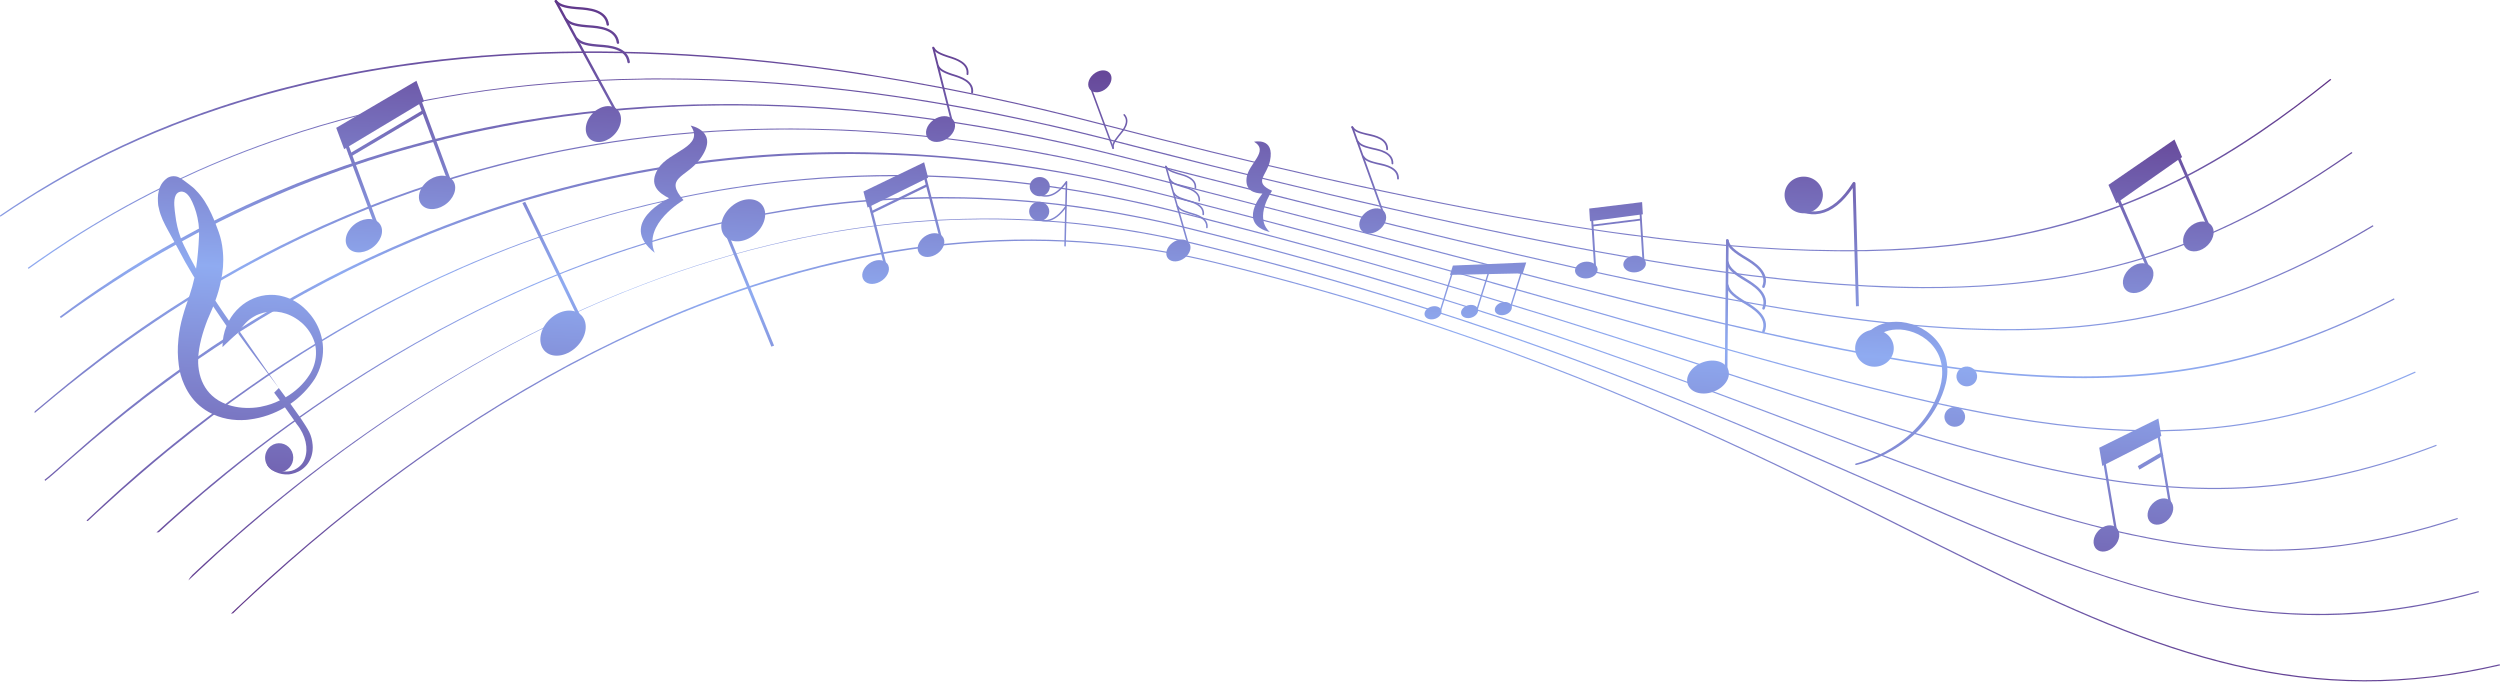 <?xml version="1.0" encoding="UTF-8"?> <svg xmlns="http://www.w3.org/2000/svg" width="681" height="186" viewBox="0 0 681 186" fill="none"><path d="M157.995 87.718L142.291 55.309L143.064 54.967L158.767 87.365L157.995 87.718Z" fill="url(#paint0_linear_66_638)"></path><path d="M158.064 85.611C160.29 87.476 159.99 91.283 157.396 94.119C154.79 96.944 150.893 97.749 148.667 95.884C146.454 94.019 146.753 90.201 149.348 87.376C151.942 84.54 155.851 83.746 158.064 85.611Z" fill="url(#paint1_linear_66_638)"></path><path d="M210.111 94.428L197.197 62.812L197.946 62.526L210.86 94.152L210.111 94.428Z" fill="url(#paint2_linear_66_638)"></path><path d="M197.693 64.622C195.698 62.724 196.205 59.138 198.846 56.6C201.486 54.051 205.233 53.521 207.228 55.408C209.211 57.306 208.704 60.892 206.075 63.441C203.435 65.98 199.687 66.509 197.693 64.622Z" fill="url(#paint3_linear_66_638)"></path><path d="M259.494 34.397C259.401 34.375 259.34 34.316 259.309 34.221L253.994 13.188C253.959 13.045 254.052 12.912 254.19 12.89C254.328 12.857 254.467 12.934 254.501 13.067L259.817 34.099C259.84 34.232 259.759 34.375 259.621 34.408C259.574 34.416 259.532 34.412 259.494 34.397Z" fill="url(#paint4_linear_66_638)"></path><path d="M263.472 20.438C263.345 20.405 263.264 20.295 263.287 20.173C263.644 17.348 260.347 16.311 258.364 15.693L257.891 15.539C255.285 14.678 254.536 14.038 253.982 13.067C253.913 12.945 253.959 12.802 254.086 12.736C254.213 12.669 254.363 12.714 254.432 12.835C254.847 13.563 255.377 14.192 258.052 15.075L258.525 15.23C260.508 15.848 264.209 17.006 263.794 20.229C263.783 20.372 263.656 20.46 263.506 20.449C263.498 20.449 263.487 20.445 263.472 20.438Z" fill="url(#paint5_linear_66_638)"></path><path d="M264.728 25.459C264.613 25.426 264.532 25.305 264.544 25.183C264.913 22.358 261.615 21.332 259.643 20.703C259.467 20.651 259.305 20.604 259.159 20.559C256.553 19.699 255.804 19.048 255.251 18.077C255.181 17.955 255.227 17.812 255.343 17.746C255.47 17.679 255.631 17.724 255.7 17.845C256.127 18.573 256.657 19.202 259.321 20.085C259.467 20.137 259.628 20.188 259.805 20.239C261.788 20.858 265.478 22.027 265.063 25.249C265.039 25.382 264.913 25.481 264.774 25.459C264.759 25.459 264.744 25.459 264.728 25.459Z" fill="url(#paint6_linear_66_638)"></path><path d="M259.632 32.643C260.727 34 260.07 36.229 258.179 37.62C256.288 38.999 253.867 39.032 252.772 37.675C251.688 36.317 252.333 34.088 254.236 32.698C256.127 31.308 258.548 31.285 259.632 32.643Z" fill="url(#paint7_linear_66_638)"></path><path d="M323.681 67.028C323.604 67.006 323.554 66.958 323.531 66.884L317.374 45.388C317.34 45.278 317.409 45.167 317.524 45.134C317.639 45.112 317.766 45.178 317.789 45.289L323.946 66.774C323.981 66.884 323.912 66.995 323.796 67.028C323.758 67.035 323.72 67.035 323.681 67.028Z" fill="url(#paint8_linear_66_638)"></path><path d="M325.56 51.413C325.468 51.391 325.399 51.303 325.411 51.203C325.63 48.82 322.828 48.025 321.144 47.562L320.741 47.452C318.527 46.778 317.87 46.26 317.386 45.454C317.328 45.366 317.363 45.233 317.466 45.178C317.57 45.112 317.709 45.156 317.766 45.256C318.135 45.852 318.596 46.37 320.868 47.054L321.271 47.165C322.955 47.639 326.102 48.511 325.837 51.236C325.826 51.347 325.722 51.435 325.607 51.424C325.591 51.424 325.576 51.42 325.56 51.413Z" fill="url(#paint9_linear_66_638)"></path><path d="M327.705 58.63C327.598 58.593 327.544 58.52 327.544 58.41C327.774 56.037 324.973 55.242 323.312 54.779C323.159 54.735 323.016 54.694 322.886 54.658C320.672 53.996 320.015 53.466 319.53 52.671C319.473 52.572 319.507 52.44 319.611 52.385C319.715 52.329 319.853 52.362 319.911 52.462C320.268 53.069 320.73 53.576 323.013 54.26C323.143 54.297 323.282 54.338 323.428 54.382C325.111 54.856 328.236 55.728 327.982 58.443C327.97 58.564 327.867 58.641 327.74 58.63C327.724 58.63 327.713 58.63 327.705 58.63Z" fill="url(#paint10_linear_66_638)"></path><path d="M328.708 62.172C328.604 62.15 328.535 62.051 328.547 61.952C328.777 59.579 325.976 58.785 324.304 58.321C324.158 58.277 324.019 58.237 323.889 58.2C321.675 57.538 321.029 57.019 320.533 56.214C320.476 56.114 320.51 55.993 320.614 55.938C320.718 55.871 320.845 55.916 320.914 56.015C321.283 56.611 321.744 57.129 324.015 57.803C324.138 57.839 324.273 57.876 324.419 57.913C326.102 58.387 329.239 59.27 328.973 61.996C328.962 62.106 328.858 62.194 328.743 62.183C328.727 62.176 328.716 62.172 328.708 62.172Z" fill="url(#paint11_linear_66_638)"></path><path d="M326.61 54.9C326.506 54.878 326.448 54.79 326.46 54.691C326.679 52.307 323.877 51.524 322.205 51.049L321.79 50.928C319.588 50.277 318.931 49.758 318.435 48.953C318.377 48.853 318.412 48.732 318.515 48.666C318.619 48.61 318.746 48.644 318.815 48.743C319.184 49.35 319.657 49.868 321.928 50.542L322.32 50.652C324.004 51.126 327.14 52.009 326.886 54.724C326.875 54.834 326.771 54.922 326.644 54.911C326.636 54.911 326.625 54.908 326.61 54.9Z" fill="url(#paint12_linear_66_638)"></path><path d="M323.808 66.023C324.765 67.138 324.281 69.025 322.724 70.239C321.179 71.453 319.15 71.541 318.181 70.427C317.236 69.312 317.72 67.425 319.277 66.2C320.822 64.986 322.862 64.909 323.808 66.023Z" fill="url(#paint13_linear_66_638)"></path><path d="M470.089 102.009C469.939 101.976 469.835 101.843 469.835 101.689L470.181 65.494C470.181 65.317 470.331 65.163 470.527 65.163C470.735 65.174 470.885 65.317 470.885 65.505L470.539 101.689C470.539 101.876 470.377 102.031 470.181 102.031C470.151 102.023 470.12 102.016 470.089 102.009Z" fill="url(#paint14_linear_66_638)"></path><path d="M480.27 78.427C480.255 78.42 480.243 78.416 480.236 78.416C480.051 78.35 479.971 78.151 480.04 77.986C481.493 74.355 477.48 71.938 475.082 70.493C474.867 70.368 474.671 70.246 474.494 70.129C471.346 68.165 470.562 67.061 470.17 65.604C470.124 65.428 470.239 65.24 470.424 65.196C470.608 65.152 470.804 65.251 470.85 65.439C471.15 66.542 471.634 67.546 474.874 69.566C475.059 69.676 475.255 69.794 475.462 69.919C477.872 71.376 482.357 74.079 480.697 78.217C480.628 78.383 480.443 78.471 480.27 78.427Z" fill="url(#paint15_linear_66_638)"></path><path d="M480.27 90.609C480.263 90.609 480.251 90.606 480.236 90.598C480.063 90.532 479.971 90.334 480.04 90.157C481.504 86.537 477.48 84.11 475.082 82.664L474.505 82.311C471.346 80.347 470.574 79.243 470.17 77.787C470.124 77.61 470.239 77.423 470.435 77.379C470.62 77.334 470.816 77.445 470.862 77.621C471.15 78.725 471.646 79.729 474.886 81.748L475.451 82.091C477.872 83.547 482.369 86.262 480.697 90.411C480.628 90.565 480.443 90.654 480.27 90.609Z" fill="url(#paint16_linear_66_638)"></path><path d="M480.293 84.331C480.278 84.323 480.266 84.32 480.259 84.32C480.074 84.253 479.994 84.055 480.063 83.878C481.516 80.27 477.515 77.842 475.116 76.397C474.901 76.264 474.701 76.143 474.517 76.032C471.369 74.079 470.597 72.976 470.193 71.508C470.147 71.331 470.262 71.155 470.447 71.1C470.631 71.056 470.827 71.166 470.873 71.343C471.173 72.446 471.669 73.45 474.909 75.459C475.086 75.576 475.282 75.698 475.497 75.823C477.907 77.279 482.38 79.994 480.72 84.121C480.651 84.287 480.466 84.375 480.293 84.331Z" fill="url(#paint17_linear_66_638)"></path><path d="M470.677 100.464C471.646 102.605 470.009 105.352 467.022 106.588C464.036 107.835 460.819 107.107 459.851 104.955C458.871 102.814 460.508 100.066 463.494 98.82C466.492 97.584 469.697 98.312 470.677 100.464Z" fill="url(#paint18_linear_66_638)"></path><path d="M167.934 31.142C167.842 31.12 167.772 31.068 167.726 30.988L151.123 0.476C151.042 0.31 151.1 0.123 151.273 0.034C151.434 -0.043 151.642 0.012 151.723 0.178L168.314 30.69C168.407 30.844 168.349 31.032 168.176 31.12C168.099 31.157 168.018 31.164 167.934 31.142Z" fill="url(#paint19_linear_66_638)"></path><path d="M167.853 29.597C169.675 30.977 169.582 33.989 167.657 36.306C165.731 38.624 162.688 39.385 160.866 37.995C159.056 36.615 159.148 33.614 161.073 31.285C162.999 28.968 166.043 28.218 167.853 29.597Z" fill="url(#paint20_linear_66_638)"></path><path d="M165.466 6.997C165.328 6.953 165.247 6.861 165.224 6.722C164.752 3.069 160.266 2.749 157.58 2.561C157.342 2.547 157.123 2.528 156.923 2.506C153.36 2.208 152.184 1.623 151.169 0.564C151.054 0.432 151.054 0.233 151.192 0.112C151.331 -0.01 151.538 0.001 151.665 0.134C152.426 0.928 153.302 1.557 156.98 1.877C157.18 1.892 157.399 1.907 157.638 1.921C160.336 2.12 165.363 2.473 165.893 6.644C165.905 6.821 165.778 6.986 165.593 7.009C165.547 7.009 165.505 7.005 165.466 6.997Z" fill="url(#paint21_linear_66_638)"></path><path d="M171.151 17.216C171.02 17.172 170.939 17.08 170.908 16.94C170.447 13.298 165.962 12.978 163.287 12.78C163.041 12.765 162.811 12.747 162.595 12.725C159.033 12.427 157.868 11.842 156.865 10.783C156.738 10.65 156.75 10.451 156.876 10.33C157.026 10.209 157.234 10.22 157.361 10.352C158.122 11.147 158.986 11.776 162.665 12.085C162.864 12.107 163.087 12.125 163.333 12.14C166.031 12.338 171.047 12.703 171.577 16.863C171.6 17.039 171.473 17.205 171.289 17.227C171.243 17.227 171.197 17.223 171.151 17.216Z" fill="url(#paint22_linear_66_638)"></path><path d="M168.234 11.941C168.103 11.897 168.022 11.805 167.992 11.665C167.53 8.013 163.022 7.693 160.336 7.494L159.69 7.45C156.116 7.152 154.951 6.567 153.948 5.508C153.821 5.375 153.833 5.177 153.959 5.055C154.098 4.934 154.317 4.945 154.432 5.077C155.205 5.872 156.081 6.501 159.748 6.81L160.382 6.865C163.091 7.053 168.13 7.406 168.66 11.588C168.683 11.764 168.556 11.93 168.36 11.952C168.322 11.952 168.28 11.948 168.234 11.941Z" fill="url(#paint23_linear_66_638)"></path><path d="M376.846 58.641C376.769 58.619 376.715 58.571 376.684 58.498L368.118 34.684C368.071 34.563 368.141 34.43 368.268 34.386C368.394 34.342 368.544 34.408 368.579 34.53L377.146 58.343C377.192 58.465 377.123 58.597 376.996 58.641C376.942 58.656 376.892 58.656 376.846 58.641Z" fill="url(#paint24_linear_66_638)"></path><path d="M377.791 40.908C377.676 40.871 377.618 40.794 377.618 40.676C377.688 37.984 374.482 37.288 372.557 36.869C372.38 36.832 372.218 36.796 372.072 36.759C369.547 36.174 368.763 35.622 368.141 34.761C368.06 34.651 368.095 34.508 368.21 34.43C368.314 34.364 368.464 34.386 368.544 34.497C369.017 35.148 369.582 35.711 372.188 36.306C372.334 36.336 372.491 36.369 372.66 36.406C374.597 36.825 378.195 37.608 378.103 40.687C378.103 40.82 377.987 40.919 377.86 40.919C377.837 40.919 377.814 40.915 377.791 40.908Z" fill="url(#paint25_linear_66_638)"></path><path d="M380.755 48.897C380.639 48.861 380.578 48.783 380.57 48.666C380.651 45.962 377.434 45.267 375.497 44.847L375.036 44.748C372.499 44.163 371.715 43.611 371.104 42.74C371.023 42.64 371.058 42.486 371.162 42.42C371.277 42.343 371.427 42.376 371.507 42.475C371.969 43.137 372.534 43.689 375.151 44.296L375.612 44.395C377.549 44.803 381.158 45.587 381.066 48.677C381.066 48.809 380.951 48.908 380.812 48.908C380.789 48.908 380.77 48.905 380.755 48.897Z" fill="url(#paint26_linear_66_638)"></path><path d="M379.244 44.77C379.129 44.733 379.067 44.656 379.06 44.538C379.14 41.846 375.923 41.14 373.998 40.731C373.829 40.695 373.667 40.658 373.514 40.621C370.989 40.047 370.205 39.495 369.582 38.624C369.513 38.513 369.547 38.37 369.651 38.293C369.766 38.226 369.916 38.248 369.997 38.359C370.458 39.01 371.012 39.562 373.64 40.169C373.779 40.205 373.936 40.242 374.113 40.279C376.039 40.698 379.636 41.471 379.544 44.55C379.544 44.682 379.44 44.781 379.302 44.781C379.279 44.781 379.259 44.778 379.244 44.77Z" fill="url(#paint27_linear_66_638)"></path><path d="M376.938 57.505C378.091 58.696 377.688 60.859 376.027 62.338C374.367 63.817 372.084 64.059 370.931 62.856C369.766 61.665 370.17 59.513 371.83 58.023C373.491 56.556 375.774 56.313 376.938 57.505Z" fill="url(#paint28_linear_66_638)"></path><path d="M303.169 40.61C303.1 40.595 303.05 40.555 303.019 40.489L296.816 23.649C296.77 23.55 296.828 23.429 296.943 23.395C297.058 23.351 297.174 23.407 297.22 23.517L303.423 40.345C303.457 40.456 303.411 40.577 303.296 40.61C303.25 40.625 303.208 40.625 303.169 40.61Z" fill="url(#paint29_linear_66_638)"></path><path d="M303.123 40.5C303.038 40.47 302.988 40.408 302.973 40.312C302.892 39.418 303.111 38.646 304.518 36.924L304.772 36.604C305.844 35.335 307.643 33.194 306.063 31.407C305.994 31.319 306.005 31.186 306.086 31.109C306.178 31.043 306.317 31.054 306.386 31.142C308.196 33.183 306.19 35.578 305.106 36.869L304.852 37.167C303.411 38.944 303.342 39.606 303.4 40.279C303.411 40.389 303.319 40.489 303.204 40.5C303.173 40.507 303.146 40.507 303.123 40.5Z" fill="url(#paint30_linear_66_638)"></path><path d="M297.012 24.499C295.998 23.462 296.332 21.597 297.773 20.295C299.203 19.004 301.186 18.783 302.201 19.809C303.204 20.835 302.869 22.722 301.44 24.014C300.01 25.305 298.027 25.525 297.012 24.499Z" fill="url(#paint31_linear_66_638)"></path><path d="M102.571 62.736L93.05 37.052L93.924 36.764L103.454 62.448L102.571 62.736Z" fill="url(#paint32_linear_66_638)"></path><path d="M103.166 60.648C104.74 62.223 104.193 65.086 101.957 67.048C99.721 69.002 96.64 69.326 95.076 67.76C93.501 66.184 94.049 63.312 96.285 61.35C98.521 59.396 101.602 59.081 103.166 60.648Z" fill="url(#paint33_linear_66_638)"></path><path d="M122.275 50.223L112.745 24.53L113.628 24.242L123.148 49.935L122.275 50.223Z" fill="url(#paint34_linear_66_638)"></path><path d="M123.101 48.863C124.675 50.43 124.127 53.292 121.891 55.255C119.655 57.218 116.574 57.533 115.01 55.957C113.445 54.391 113.983 51.519 116.219 49.556C118.455 47.594 121.536 47.288 123.101 48.863Z" fill="url(#paint35_linear_66_638)"></path><path d="M93.742 40.626L115.499 27.573L113.436 22L91.582 34.828L93.742 40.626Z" fill="url(#paint36_linear_66_638)"></path><path d="M95.45 42.724L94.951 41.986L115.163 30.012L115.662 30.759L95.45 42.724Z" fill="url(#paint37_linear_66_638)"></path><path d="M447.444 71.552L446.51 56.236L447.029 56.214L447.963 71.519L447.444 71.552Z" fill="url(#paint38_linear_66_638)"></path><path d="M433.678 61.72L433.609 61.223L446.949 59.557L447.018 60.054L433.678 61.72Z" fill="url(#paint39_linear_66_638)"></path><path d="M434.289 73.616L433.344 58.31L433.874 58.277L434.819 73.583L434.289 73.616Z" fill="url(#paint40_linear_66_638)"></path><path d="M434.981 72.634C435.58 73.792 434.796 75.138 433.205 75.657C431.625 76.165 429.85 75.646 429.239 74.499C428.628 73.34 429.423 71.983 431.003 71.464C432.594 70.967 434.37 71.486 434.981 72.634Z" fill="url(#paint41_linear_66_638)"></path><path d="M448.136 71C448.747 72.148 447.952 73.505 446.372 74.013C444.781 74.521 443.005 74.002 442.394 72.843C441.795 71.696 442.579 70.349 444.17 69.831C445.75 69.323 447.525 69.842 448.136 71Z" fill="url(#paint42_linear_66_638)"></path><path d="M433.113 60.263L447.514 58.376L447.306 55.055L432.905 56.809L433.113 60.263Z" fill="url(#paint43_linear_66_638)"></path><path d="M576.265 145.874L572.574 123.925L573.199 123.789L576.898 145.747L576.265 145.874Z" fill="url(#paint44_linear_66_638)"></path><path d="M576.898 144.25C577.787 145.696 577.117 147.966 575.399 149.31C573.674 150.645 571.565 150.56 570.676 149.098C569.787 147.652 570.458 145.381 572.175 144.046C573.885 142.702 576.002 142.796 576.898 144.25Z" fill="url(#paint45_linear_66_638)"></path><path d="M590.902 137.923L587.21 115.973L587.836 115.837L591.527 137.787L590.902 137.923Z" fill="url(#paint46_linear_66_638)"></path><path d="M591.602 136.919C592.499 138.365 591.828 140.636 590.111 141.979C588.393 143.315 586.284 143.23 585.388 141.767C584.499 140.321 585.169 138.05 586.887 136.707C588.604 135.363 590.721 135.465 591.602 136.919Z" fill="url(#paint47_linear_66_638)"></path><path d="M572.657 126.918L588.74 118.754L587.941 114L571.828 121.96L572.657 126.918Z" fill="url(#paint48_linear_66_638)"></path><path d="M582.766 127.922L582.329 126.969L588.86 123.142L589.297 124.095L582.766 127.922Z" fill="url(#paint49_linear_66_638)"></path><path d="M585.309 74.31L575.715 52.242L576.457 51.943L586.043 74.012L585.309 74.31Z" fill="url(#paint50_linear_66_638)"></path><path d="M585.697 72.451C587.13 73.746 586.828 76.286 585.025 78.12C583.221 79.946 580.599 80.386 579.175 79.083C577.751 77.78 578.045 75.248 579.848 73.406C581.651 71.58 584.274 71.148 585.697 72.451Z" fill="url(#paint51_linear_66_638)"></path><path d="M601.46 62.318L591.875 40.257L592.617 39.959L602.202 62.019L601.46 62.318Z" fill="url(#paint52_linear_66_638)"></path><path d="M602.098 61.089C603.531 62.392 603.22 64.924 601.425 66.758C599.622 68.592 597 69.032 595.567 67.729C594.144 66.426 594.446 63.886 596.24 62.052C598.052 60.218 600.675 59.786 602.098 61.089Z" fill="url(#paint53_linear_66_638)"></path><path d="M576.509 55.346L594.403 42.789L592.323 38L574.344 50.366L576.509 55.346Z" fill="url(#paint54_linear_66_638)"></path><path d="M241.08 73.252L236.088 53.896L236.733 53.742L241.737 73.097L241.08 73.252Z" fill="url(#paint55_linear_66_638)"></path><path d="M241.657 71.773C242.671 73.009 242.083 75.061 240.342 76.352C238.601 77.643 236.376 77.677 235.361 76.43C234.358 75.183 234.946 73.13 236.676 71.839C238.417 70.548 240.642 70.526 241.657 71.773Z" fill="url(#paint56_linear_66_638)"></path><path d="M256.058 65.362L251.065 46.017L251.711 45.852L256.704 65.207L256.058 65.362Z" fill="url(#paint57_linear_66_638)"></path><path d="M256.738 64.424C257.764 65.671 257.165 67.734 255.424 69.014C253.694 70.305 251.469 70.338 250.454 69.091C249.451 67.844 250.039 65.792 251.769 64.501C253.51 63.221 255.735 63.188 256.738 64.424Z" fill="url(#paint58_linear_66_638)"></path><path d="M236.33 56.544L252.818 48.412L251.734 44.207L235.2 52.175L236.33 56.544Z" fill="url(#paint59_linear_66_638)"></path><path d="M237.402 58.189L237.103 57.615L252.403 50.166L252.703 50.74L237.402 58.189Z" fill="url(#paint60_linear_66_638)"></path><path d="M392.377 85.225L392.008 85.114L395.789 73.02L396.158 73.13L392.377 85.225Z" fill="url(#paint61_linear_66_638)"></path><path d="M392.665 84.761C392.757 85.721 391.8 86.703 390.52 86.946C389.252 87.189 388.134 86.615 388.041 85.644C387.949 84.673 388.895 83.691 390.174 83.459C391.454 83.216 392.573 83.79 392.665 84.761Z" fill="url(#paint62_linear_66_638)"></path><path d="M402.362 84.904L401.993 84.805L405.775 72.7L406.143 72.81L402.362 84.904Z" fill="url(#paint63_linear_66_638)"></path><path d="M402.627 84.408C402.719 85.379 401.762 86.35 400.482 86.604C399.202 86.847 398.084 86.262 397.992 85.302C397.888 84.342 398.857 83.349 400.136 83.106C401.405 82.863 402.523 83.448 402.627 84.408Z" fill="url(#paint64_linear_66_638)"></path><path d="M411.528 84.154L411.159 84.044L414.941 71.95L415.31 72.06L411.528 84.154Z" fill="url(#paint65_linear_66_638)"></path><path d="M411.816 83.613C411.92 84.585 410.963 85.567 409.683 85.809C408.403 86.052 407.285 85.478 407.193 84.507C407.089 83.547 408.046 82.554 409.326 82.311C410.606 82.069 411.724 82.653 411.816 83.613Z" fill="url(#paint66_linear_66_638)"></path><path d="M394.971 74.885L414.803 74.465L415.748 71.497L395.767 72.336L394.971 74.885Z" fill="url(#paint67_linear_66_638)"></path><path d="M505.567 83.426L504.679 51.215C501.935 55.22 498.949 57.571 495.778 58.2C492.561 58.851 489.817 57.593 488.088 56.423L488.56 55.794C490.152 56.887 492.677 58.045 495.617 57.449C498.834 56.809 501.889 54.216 504.691 49.747C504.783 49.603 504.968 49.526 505.141 49.57C505.141 49.57 505.144 49.574 505.152 49.581C505.313 49.626 505.429 49.769 505.44 49.934L506.363 83.404L505.567 83.426Z" fill="url(#paint68_linear_66_638)"></path><path d="M496.551 52.969C496.62 55.728 494.348 58.023 491.466 58.1C488.583 58.178 486.185 56.004 486.116 53.234C486.035 50.475 488.307 48.191 491.189 48.114C494.072 48.048 496.47 50.222 496.551 52.969Z" fill="url(#paint69_linear_66_638)"></path><path d="M289.91 67.105L290.29 50.178C288.776 52.157 287.196 53.275 285.551 53.532C284.16 53.738 282.796 53.345 281.458 52.351L281.723 52.031C282.961 52.958 284.214 53.326 285.482 53.135C287.158 52.877 288.776 51.634 290.336 49.405C290.398 49.324 290.475 49.295 290.567 49.317C290.575 49.317 290.578 49.317 290.578 49.317C290.671 49.354 290.721 49.42 290.728 49.515L290.325 67.116L289.91 67.105Z" fill="url(#paint70_linear_66_638)"></path><path d="M285.978 50.895C285.943 52.351 284.686 53.499 283.164 53.466C281.654 53.433 280.455 52.23 280.489 50.784C280.524 49.328 281.781 48.18 283.291 48.213C284.802 48.246 286.012 49.449 285.978 50.895Z" fill="url(#paint71_linear_66_638)"></path><path d="M283.418 60.153C282.711 59.962 282.008 59.605 281.308 59.083L281.574 58.774C282.811 59.693 284.064 60.061 285.332 59.877C287.008 59.612 288.626 58.365 290.186 56.136L290.532 56.357C288.903 58.682 287.189 59.984 285.39 60.263C284.729 60.366 284.072 60.33 283.418 60.153Z" fill="url(#paint72_linear_66_638)"></path><path d="M285.817 57.626C285.794 59.083 284.525 60.23 283.026 60.197C281.504 60.164 280.305 58.972 280.34 57.516C280.374 56.07 281.62 54.922 283.142 54.956C284.652 54.978 285.851 56.18 285.817 57.626Z" fill="url(#paint73_linear_66_638)"></path><path d="M77.645 128.264C77.522 128.32 77.395 128.368 77.262 128.408C76.37 128.726 75.418 128.666 74.6 128.317C73.877 128.014 73.251 127.477 72.816 126.765C72.811 126.76 72.808 126.757 72.808 126.757C72.72 126.616 72.639 126.469 72.565 126.318C72.086 125.25 72.115 124.068 72.543 123.083C72.705 122.699 72.919 122.353 73.184 122.045C73.484 121.697 73.841 121.417 74.254 121.205C74.312 121.169 74.376 121.131 74.445 121.091C76.377 120.182 78.648 121.061 79.54 123.045C80.418 125.015 79.562 127.348 77.645 128.264Z" fill="url(#paint74_linear_66_638)"></path><path fill-rule="evenodd" clip-rule="evenodd" d="M85.159 121.159C85.208 121.649 85.208 122.129 85.159 122.598C85.149 122.714 85.137 122.833 85.122 122.954C84.901 124.621 84.171 126.128 83.131 127.121C82.01 128.242 80.705 128.825 79.503 129.082C79.39 129.108 79.277 129.13 79.164 129.151C79.022 129.181 78.879 129.204 78.737 129.219C77.314 129.34 76.104 129.029 75.212 128.636C74.991 128.535 74.787 128.428 74.6 128.317C73.619 127.757 73.125 127.158 72.919 126.901C72.855 126.81 72.818 126.762 72.808 126.757L73.59 126.136C73.656 126.143 73.981 127.121 75.529 127.901C75.972 128.166 76.569 128.348 77.262 128.408C78.169 128.522 79.216 128.408 80.233 127.946C80.233 127.941 80.241 127.936 80.255 127.931C80.437 127.85 80.612 127.752 80.779 127.636C81.325 127.323 81.823 126.883 82.276 126.318C82.492 126.035 82.679 125.729 82.836 125.401C82.915 125.224 82.989 125.042 83.057 124.856C84.008 122.242 83.338 118.606 80.831 115.538C80.663 115.286 80.489 115.031 80.307 114.773C80.273 114.713 80.233 114.652 80.189 114.592C79.373 113.42 78.515 112.211 77.616 110.963C74.748 112.668 71.474 113.834 67.957 114.273C67.834 114.299 67.704 114.316 67.566 114.326C67.394 114.352 67.222 114.369 67.05 114.379C63.702 114.645 60.067 114.076 56.867 112.251C56.803 112.221 56.739 112.183 56.675 112.137C56.144 111.839 55.631 111.501 55.134 111.122C53.011 109.569 51.352 107.365 50.246 104.903C50.201 104.833 50.169 104.762 50.15 104.691C49.39 103.002 48.896 101.214 48.697 99.434C48.383 97.096 48.348 94.793 48.594 92.526C48.589 92.42 48.596 92.311 48.616 92.2L48.623 92.185C48.825 90.155 49.206 88.17 49.766 86.231C50.069 85.133 50.378 84.095 50.696 83.178L51.669 80.345C52.2 78.785 52.62 77.217 52.974 75.626C52.88 75.469 52.785 75.318 52.686 75.171C52.637 75.086 52.586 75 52.531 74.914C51.121 72.611 49.774 70.218 48.491 67.733C48.211 67.228 47.93 66.713 47.65 66.188C47.613 66.12 47.569 66.059 47.547 65.991C46.918 64.859 46.291 63.721 45.667 62.574C44.723 60.809 43.72 58.953 43.263 56.666C43.258 56.646 43.253 56.626 43.248 56.605L43.212 56.431L43.145 56.181C43.13 56.083 43.116 56.098 43.101 55.908L43.079 55.727C43.057 55.484 43.02 55.257 43.02 54.908C42.983 54.257 42.998 53.659 43.064 52.969C43.27 51.712 43.602 49.886 45.571 48.485C46.566 47.856 47.857 47.887 48.69 48.303C49.545 48.705 50.371 49.356 50.799 49.689C51.069 49.896 51.315 50.081 51.536 50.242C51.61 50.308 51.681 50.364 51.75 50.409C52.399 50.909 52.878 51.28 53.372 51.848C55.149 53.613 56.484 55.833 57.582 58.226C57.617 58.287 57.644 58.348 57.663 58.408C58.386 59.969 58.991 61.605 59.588 63.241C60.148 64.832 60.517 66.506 60.672 68.187V68.203C60.701 68.374 60.718 68.546 60.723 68.718C60.959 71.346 60.745 74.02 60.178 76.558C59.816 78.383 59.293 80.163 58.666 81.898C58.769 82.06 58.873 82.214 58.976 82.36C59.035 82.461 59.094 82.555 59.153 82.64C59.802 83.615 60.45 84.575 61.099 85.519C61.537 86.135 61.965 86.751 62.382 87.367C63.09 86.049 64.049 84.792 65.31 83.663C67.404 81.747 70.397 80.383 73.575 80.315C74.421 80.285 75.261 80.348 76.097 80.504C76.279 80.535 76.466 80.578 76.657 80.633C78.847 81.11 80.934 82.194 82.659 83.731C83.338 84.332 83.964 84.989 84.539 85.701C84.608 85.771 84.67 85.847 84.724 85.928C86.221 87.837 87.312 90.132 87.754 92.639C87.892 93.316 87.971 94.005 87.99 94.707C88 94.803 88.002 94.907 87.998 95.018C88.042 97.821 87.246 100.654 85.8 103.108C84.067 105.805 81.789 108.153 79.113 110.001C79.933 111.122 80.715 112.218 81.457 113.289C81.502 113.349 81.546 113.412 81.59 113.478C81.831 113.821 82.067 114.165 82.298 114.508C82.984 115.554 83.618 116.493 84.237 117.682C84.79 118.788 85.056 120 85.159 121.159ZM76.237 109.062C75.77 108.441 75.3 107.807 74.829 107.161C74.779 107.095 74.73 107.029 74.681 106.964C75.084 106.549 75.507 106.128 75.949 105.699C74.848 104.244 73.718 102.747 72.558 101.207C71.855 100.282 71.147 99.346 70.434 98.396C70.37 98.311 70.306 98.225 70.242 98.139C68.492 95.816 66.71 93.399 64.897 90.889C65 90.662 65.115 90.445 65.243 90.238C63.69 91.622 62.146 93.056 60.613 94.541C60.603 94.404 60.603 94.268 60.613 94.132L60.62 94.117C60.635 92.412 60.967 90.571 61.704 88.784C61.134 87.976 60.566 87.153 60.001 86.314C59.391 85.4 58.769 84.476 58.135 83.542C58.125 83.511 58.106 83.484 58.076 83.459C58.057 83.519 58.03 83.587 57.995 83.663V83.678C57.899 83.928 57.774 84.163 57.678 84.421L57.11 85.746C56.668 86.693 56.343 87.564 56.049 88.367C54.81 91.806 53.895 95.442 53.977 98.896C54.001 99.487 54.058 100.07 54.146 100.646C54.156 100.737 54.171 100.828 54.191 100.919C54.633 103.578 55.82 105.994 57.744 107.751C58.28 108.241 58.86 108.681 59.485 109.069C59.558 109.1 59.632 109.14 59.706 109.191C61.837 110.425 64.41 111.039 66.954 111.115C68.261 111.16 69.564 111.069 70.862 110.842C71.014 110.817 71.166 110.781 71.319 110.736C73.029 110.403 74.669 109.845 76.237 109.062ZM53.401 73.187C53.837 70.233 54.087 67.294 54.22 64.218C54.269 63.148 54.225 62.09 54.087 61.044C54.082 60.963 54.07 60.88 54.05 60.794C53.785 58.779 53.202 56.81 52.355 54.977C51.809 53.765 50.732 51.977 49.184 52.212C49.174 52.217 49.162 52.219 49.147 52.219H49.132C48.542 52.325 48.159 52.666 47.901 53.121C47.097 54.583 47.621 57.378 47.761 58.62C47.997 60.673 48.469 62.711 49.176 64.635C49.201 64.716 49.226 64.791 49.25 64.862C49.516 65.559 49.806 66.236 50.12 66.892C51.157 69.048 52.251 71.147 53.401 73.187ZM77.815 108.221C80.454 106.683 82.718 104.585 84.281 102.138C85.365 100.479 85.97 98.555 86.066 96.677C86.081 96.571 86.083 96.462 86.073 96.351C86.11 95.253 85.977 94.169 85.653 93.154C84.974 91.064 83.728 89.291 82.224 87.951C82.15 87.885 82.074 87.827 81.996 87.776C81.524 87.362 81.035 87.001 80.528 86.693C77.151 84.58 73.531 84.428 70.589 85.564C70.579 85.564 70.574 85.567 70.574 85.572C70.102 85.734 69.648 85.948 69.21 86.216C69.2 86.221 69.19 86.226 69.181 86.231C68.768 86.458 68.355 86.739 67.986 87.019C67.234 87.617 66.585 88.299 66.032 89.034C65.737 89.412 65.474 89.809 65.243 90.223C65.243 90.218 65.243 90.223 65.243 90.238L75.949 105.699C75.999 105.769 76.05 105.842 76.104 105.918C76.689 106.691 77.259 107.458 77.815 108.221Z" fill="url(#paint75_linear_66_638)"></path><path d="M345.911 63.21C336.872 60.959 343.882 52.737 343.882 52.737C341.599 52.616 339.166 51.965 339.57 48.445C340.008 44.594 345.876 41.184 341.61 38.613C341.61 38.613 347.318 37.322 345.946 43.832C345.081 47.926 341.241 49.593 346.522 51.976C346.522 51.976 341.403 59.182 345.911 63.21Z" fill="url(#paint76_linear_66_638)"></path><path d="M178.345 68.86C167.934 60.727 182.242 53.995 182.242 53.995C179.348 52.528 176.57 50.288 179.302 45.907C182.289 41.118 192.112 40.014 188.134 34.21C188.134 34.21 196.401 35.788 190.532 43.512C186.843 48.39 180.767 48.357 186.186 54.503C186.186 54.503 174.979 61.003 178.345 68.86Z" fill="url(#paint77_linear_66_638)"></path><path d="M505.509 126.264C505.509 126.264 506.558 126.032 508.334 125.381C510.098 124.73 512.589 123.67 515.31 121.993C518.031 120.316 520.982 117.998 523.461 114.964C524.707 113.441 525.813 111.753 526.724 109.943C527.624 108.089 528.362 106.246 528.788 104.171C529.169 102.251 529.157 100.188 528.65 98.323C528.177 96.447 527.128 94.781 525.837 93.457C523.196 90.808 519.53 89.627 516.589 89.76C513.58 89.837 511.482 91.216 510.513 92.419C510.006 93.026 509.695 93.567 509.522 93.953C509.345 94.343 509.253 94.542 509.245 94.549L509.187 94.67C508.899 95.31 508.138 95.597 507.469 95.321C506.8 95.046 506.501 94.306 506.789 93.666C506.797 93.659 506.804 93.648 506.812 93.633C506.812 93.626 506.939 93.368 507.193 92.861C507.446 92.375 507.884 91.647 508.611 90.863C509.337 90.08 510.363 89.23 511.735 88.623C513.096 88.005 514.768 87.641 516.555 87.652C520.118 87.641 524.234 89.164 527.151 92.309C528.581 93.887 529.688 95.851 530.149 97.992C530.621 100.133 530.552 102.329 530.033 104.48C529.526 106.489 528.696 108.574 527.716 110.406C526.724 112.282 525.525 113.993 524.211 115.537C521.582 118.616 518.492 120.912 515.679 122.556C512.865 124.2 510.317 125.215 508.507 125.833C506.697 126.451 505.613 126.672 505.613 126.672C505.498 126.705 505.382 126.628 505.348 126.517C505.325 126.407 505.405 126.297 505.509 126.264Z" fill="url(#paint78_linear_66_638)"></path><path d="M538.462 103.289C538.035 104.723 536.479 105.551 534.98 105.143C533.481 104.734 532.616 103.234 533.043 101.799C533.47 100.364 535.026 99.537 536.525 99.945C538.024 100.353 538.889 101.854 538.462 103.289Z" fill="url(#paint79_linear_66_638)"></path><path d="M535.188 114.291C534.761 115.725 533.204 116.553 531.706 116.144C530.207 115.736 529.342 114.246 529.769 112.812C530.195 111.377 531.752 110.55 533.251 110.958C534.749 111.366 535.614 112.856 535.188 114.291Z" fill="url(#paint80_linear_66_638)"></path><path d="M515.667 96.249C514.872 98.919 511.955 100.464 509.164 99.702C506.363 98.941 504.748 96.16 505.544 93.49C506.339 90.819 509.245 89.263 512.047 90.036C514.837 90.797 516.451 93.578 515.667 96.249Z" fill="url(#paint81_linear_66_638)"></path><path d="M635.037 21.726C628.716 26.799 622.394 31.578 615.919 35.985C615.6 36.203 615.274 36.425 614.938 36.651C607.237 41.826 599.329 46.492 590.918 50.526C590.565 50.706 590.217 50.88 589.873 51.045C570.768 60.084 549.134 66.004 521.902 67.846C517.593 68.14 513.143 68.332 508.55 68.422C508.258 68.422 507.966 68.422 507.673 68.422C488.839 68.727 467.528 67.281 443.056 63.993C442.859 63.963 442.661 63.937 442.463 63.914C441.044 63.718 439.612 63.519 438.167 63.315C437.505 63.218 436.834 63.12 436.155 63.022C434.805 62.833 433.441 62.63 432.065 62.411C430.732 62.223 429.395 62.016 428.053 61.79C427.847 61.775 427.649 61.749 427.46 61.711C427.331 61.688 427.202 61.666 427.073 61.643C409.309 58.83 389.985 55.147 368.867 50.548C368.678 50.511 368.48 50.462 368.274 50.401C365.419 49.799 362.529 49.159 359.605 48.481C359.407 48.451 359.197 48.405 358.973 48.345C340.41 44.165 320.492 39.284 299.052 33.725C296.794 33.16 294.537 32.561 292.305 32.008C286.861 30.652 281.503 29.383 276.231 28.2C276.042 28.155 275.853 28.114 275.664 28.076C262.454 25.116 249.799 22.698 237.647 20.755C237.441 20.74 237.234 20.713 237.028 20.675C234.181 20.224 231.369 19.798 228.591 19.399C228.393 19.361 228.191 19.335 227.985 19.32C211.498 16.992 196.018 15.569 181.48 14.891L181.105 14.868C179.007 14.77 176.939 14.687 174.9 14.62C174.789 14.62 174.677 14.62 174.565 14.62C159.523 14.156 145.54 14.507 132.549 15.501C132.162 15.524 131.767 15.554 131.362 15.591C127.931 15.863 124.56 16.179 121.249 16.54C120.999 16.57 120.737 16.601 120.462 16.631C104.788 18.371 90.688 21.037 78.02 24.291C77.599 24.389 77.195 24.498 76.808 24.619C76.498 24.679 76.201 24.754 75.918 24.845C74.352 25.251 72.813 25.669 71.299 26.099C67.515 27.176 63.873 28.291 60.373 29.443C56.4 30.754 52.594 32.109 48.956 33.51C48.578 33.661 48.195 33.808 47.808 33.951C47.55 34.049 47.305 34.143 47.073 34.233C34.315 39.239 23.685 44.628 14.938 49.712C13.356 50.624 11.838 51.524 10.385 52.413H10.359C9.628 52.872 8.91 53.32 8.205 53.757C5.237 55.61 2.533 57.373 0.09 59.045C0.082 59.014 0.073 58.984 0.065 58.954L0 58.694C4.167 55.847 9.017 52.718 14.564 49.464C23.388 44.312 34.082 38.843 46.892 33.793C47.142 33.695 47.391 33.605 47.64 33.522C48.019 33.364 48.401 33.213 48.788 33.07C53.106 31.405 57.672 29.797 62.488 28.245C65.903 27.146 69.454 26.087 73.144 25.071C74.279 24.754 75.44 24.442 76.627 24.133C76.859 24.088 77.1 24.031 77.349 23.963C77.496 23.918 77.655 23.873 77.827 23.828C79.667 23.361 81.542 22.901 83.451 22.449C95.251 19.685 107.497 17.595 120.191 16.179C120.449 16.164 120.715 16.137 120.991 16.1C124.121 15.746 127.29 15.456 130.498 15.23C130.963 15.162 131.427 15.124 131.891 15.117C145.617 14.047 159.829 13.746 174.526 14.213C174.638 14.228 174.754 14.228 174.875 14.213C176.93 14.288 178.994 14.375 181.067 14.473C181.179 14.473 181.303 14.48 181.441 14.495C196.439 15.188 211.924 16.68 227.894 18.97C228.101 18.985 228.307 19.011 228.514 19.049C231.274 19.433 234.061 19.855 236.873 20.314C237.088 20.329 237.307 20.367 237.531 20.427C249.924 22.385 262.592 24.818 275.535 27.726C275.715 27.756 275.896 27.794 276.077 27.839C281.452 29.036 286.878 30.32 292.357 31.691C294.618 32.249 296.893 32.829 299.181 33.431C320.556 38.99 340.384 43.837 358.831 48.006C359.046 48.044 359.261 48.093 359.476 48.153C362.417 48.808 365.316 49.449 368.171 50.074C368.394 50.119 368.605 50.164 368.803 50.209C390.011 54.853 409.335 58.536 427.047 61.338C427.185 61.361 427.322 61.383 427.46 61.406C427.632 61.436 427.821 61.47 428.028 61.508C429.756 61.764 431.476 62.024 433.188 62.287C434.555 62.491 435.927 62.694 437.303 62.897C437.982 62.988 438.666 63.086 439.354 63.191C440.386 63.334 441.414 63.47 442.437 63.598C442.652 63.643 442.854 63.669 443.043 63.677C467.618 67.01 488.865 68.422 507.647 68.117C507.948 68.102 508.249 68.095 508.55 68.095C541.73 67.428 567.169 61.338 589.68 50.673C590.041 50.514 590.393 50.349 590.737 50.175C599.071 46.153 607.005 41.521 614.783 36.29C615.119 36.079 615.446 35.857 615.764 35.623C622.162 31.307 628.458 26.585 634.779 21.489L635.037 21.726Z" fill="url(#paint82_linear_66_638)"></path><path d="M640.803 41.668C635.204 45.554 629.593 49.226 623.878 52.616C623.534 52.819 623.194 53.023 622.859 53.226C614.925 57.87 606.759 62.005 598.065 65.496C597.704 65.647 597.342 65.797 596.981 65.948C586.648 70.038 575.58 73.247 563.286 75.371C563.148 75.408 563.015 75.435 562.886 75.45C551.095 77.484 538.221 78.546 523.773 78.5C518.991 78.5 514.016 78.361 508.847 78.082C508.546 78.075 508.245 78.056 507.944 78.026C498.798 77.574 489.007 76.693 478.377 75.405C477.921 75.359 477.457 75.303 476.984 75.235C474.49 74.934 471.944 74.599 469.347 74.23C469.347 74.237 469.338 74.237 469.321 74.23C469.158 74.207 468.999 74.188 468.844 74.173C468.758 74.15 468.659 74.139 468.547 74.139C460.669 73.047 452.314 71.729 443.482 70.185C443.293 70.155 443.095 70.121 442.889 70.083C438.21 69.277 433.39 68.4 428.428 67.451C428.238 67.413 428.049 67.379 427.86 67.349C408.174 63.575 386.192 58.819 361.334 52.932C361.136 52.887 360.925 52.831 360.702 52.763C350.863 50.443 340.552 47.938 329.767 45.249C329.681 45.227 329.591 45.204 329.496 45.182C328.404 44.903 327.303 44.628 326.194 44.357C318.703 42.489 310.967 40.523 302.986 38.459C301.387 38.045 299.8 37.646 298.226 37.261C294.124 36.245 290.065 35.273 286.048 34.346C285.885 34.316 285.713 34.275 285.532 34.222C283.012 33.657 280.497 33.111 277.986 32.584C277.805 32.539 277.625 32.501 277.444 32.471C264.088 29.646 251.274 27.406 239.001 25.748C238.795 25.726 238.589 25.696 238.382 25.658C235.57 25.289 232.792 24.942 230.049 24.619C229.842 24.596 229.636 24.577 229.43 24.562C212.646 22.619 196.882 21.715 182.086 21.647C181.974 21.64 181.871 21.64 181.776 21.647C181.759 21.632 181.746 21.632 181.738 21.647C181.153 21.632 180.581 21.628 180.022 21.636C178.525 21.636 177.038 21.647 175.558 21.67C175.447 21.67 175.331 21.67 175.21 21.67C157.64 21.907 141.463 23.331 126.667 25.613C126.4 25.658 126.138 25.703 125.88 25.748C109.922 28.257 95.526 31.759 82.6 35.827C82.187 35.947 81.791 36.075 81.413 36.211C71.454 39.397 62.359 42.922 54.142 46.56C53.755 46.741 53.381 46.914 53.02 47.08C42.364 51.87 33.154 56.887 25.284 61.643C23.091 62.976 21.006 64.287 19.028 65.575C15.97 67.541 13.145 69.473 10.565 71.269C9.585 71.947 8.682 72.603 7.766 73.247C7.701 73.145 7.624 73.055 7.585 72.953C8.497 72.305 9.447 71.631 10.436 70.93C13.042 69.123 15.884 67.213 18.963 65.202C20.916 63.952 22.975 62.675 25.142 61.372C33.012 56.593 42.248 51.61 52.916 46.831C53.295 46.658 53.673 46.485 54.052 46.311C62.269 42.673 71.351 39.148 81.31 35.962C81.697 35.834 82.092 35.706 82.497 35.578C85.541 34.614 88.676 33.687 91.901 32.799C102.857 29.771 114.141 27.338 125.751 25.5C126.009 25.462 126.267 25.425 126.525 25.387C142.177 22.947 158.397 21.621 175.184 21.41C175.305 21.38 175.421 21.372 175.533 21.387C176.522 21.372 177.511 21.361 178.5 21.353C179.067 21.346 179.631 21.35 180.19 21.365C180.697 21.342 181.204 21.342 181.712 21.365C181.832 21.342 181.948 21.342 182.06 21.365C197.394 21.41 213.158 22.363 229.352 24.223C229.559 24.246 229.765 24.268 229.971 24.291C232.715 24.607 235.467 24.954 238.227 25.33C238.434 25.346 238.653 25.372 238.885 25.41C251.45 27.097 264.251 29.326 277.289 32.098C277.478 32.121 277.663 32.158 277.844 32.211C280.312 32.738 282.793 33.285 285.287 33.849C285.494 33.887 285.7 33.925 285.906 33.962C290.034 34.904 294.18 35.898 298.342 36.945C299.933 37.329 301.52 37.728 303.102 38.143C311.075 40.191 318.81 42.157 326.31 44.04C327.488 44.342 328.658 44.639 329.819 44.933C340.517 47.599 350.76 50.093 360.547 52.413C360.564 52.413 360.573 52.413 360.573 52.413C360.796 52.473 361.007 52.529 361.205 52.582C386.102 58.468 408.123 63.259 427.821 66.999C428.028 67.044 428.225 67.085 428.415 67.123C433.368 68.072 438.18 68.95 442.85 69.755C443.056 69.793 443.263 69.827 443.469 69.857C452.306 71.405 460.639 72.716 468.547 73.789C468.805 73.827 469.072 73.864 469.347 73.902C471.729 74.241 474.077 74.55 476.39 74.828C476.898 74.896 477.397 74.956 477.887 75.009C488.684 76.331 498.63 77.224 507.931 77.698C508.224 77.728 508.529 77.747 508.847 77.755C514.007 78.011 518.982 78.154 523.773 78.184C538.092 78.24 550.889 77.178 562.576 75.167C562.723 75.16 562.856 75.141 562.976 75.111C575.348 72.975 586.467 69.744 596.826 65.632C597.205 65.504 597.575 65.36 597.936 65.202C606.618 61.688 614.77 57.565 622.691 52.887C623.035 52.706 623.375 52.514 623.71 52.311C629.412 48.933 634.998 45.283 640.571 41.408L640.803 41.668Z" fill="url(#paint83_linear_66_638)"></path><path d="M646.544 61.621C623.014 75.755 601.303 84.172 577.192 87.822C577.081 87.852 576.956 87.871 576.818 87.878C574.496 88.232 572.157 88.533 569.801 88.782C569.672 88.805 569.538 88.823 569.401 88.838C567.448 89.049 565.462 89.23 563.441 89.381C563.277 89.388 563.101 89.396 562.912 89.403C551.315 90.273 539.021 90.149 525.617 89.155C511.814 88.138 496.708 86.149 480.054 83.268C479.71 83.223 479.366 83.167 479.022 83.099C475.943 82.572 472.808 82.01 469.618 81.415C469.497 81.408 469.381 81.389 469.27 81.359C469.089 81.321 468.908 81.287 468.728 81.257C468.659 81.242 468.573 81.231 468.47 81.223C460.515 79.732 452.203 78.064 443.534 76.218C441.487 75.789 439.419 75.344 437.329 74.885C434.534 74.29 431.696 73.668 428.815 73.021C428.617 72.983 428.419 72.938 428.221 72.885C408.381 68.479 386.76 63.27 363.088 57.395C362.873 57.342 362.663 57.29 362.456 57.237C351.611 54.533 340.332 51.69 328.619 48.707C327.105 48.338 325.587 47.957 324.065 47.566C318.449 46.142 312.73 44.681 306.908 43.182C305.859 42.911 304.818 42.651 303.786 42.402C297.413 40.805 291.092 39.355 284.823 38.052C284.642 38 284.475 37.962 284.32 37.939C282.798 37.623 281.288 37.314 279.792 37.013C279.611 36.983 279.431 36.953 279.25 36.923C263.013 33.714 247.12 31.447 231.571 30.121L230.952 30.087C215.257 28.769 199.918 28.407 184.937 29.002C184.49 29.033 184.047 29.059 183.608 29.081C183.333 29.081 183.053 29.089 182.77 29.104C182.658 29.104 182.542 29.112 182.421 29.127C180.366 29.21 178.323 29.326 176.294 29.477C176.173 29.469 176.053 29.485 175.933 29.522C160.822 30.509 146.086 32.505 131.724 35.51C128.163 36.233 124.633 37.028 121.133 37.894V37.917C109.935 40.644 98.983 44.014 88.276 48.029C83.933 49.626 79.624 51.35 75.35 53.203C70.052 55.441 64.819 57.855 59.651 60.446C59.504 60.514 59.354 60.593 59.199 60.683C58.984 60.781 58.765 60.89 58.541 61.011C55.256 62.66 51.992 64.385 48.75 66.185C42.618 69.545 36.581 73.156 30.638 77.02C25.899 80.071 21.212 83.28 16.577 86.647C16.491 86.518 16.401 86.39 16.306 86.262C20.434 83.167 25.155 79.766 30.548 76.252V76.229C36.082 72.58 42.3 68.75 49.24 64.942C52.009 63.406 54.89 61.877 57.883 60.355C57.995 60.303 58.107 60.242 58.219 60.175C58.58 60.001 58.95 59.817 59.328 59.621C64.359 57.124 69.7 54.638 75.376 52.254C78.816 50.77 82.376 49.339 86.057 47.961C86.436 47.818 86.827 47.675 87.231 47.532C87.446 47.449 87.661 47.37 87.876 47.294C91.703 45.878 95.663 44.511 99.757 43.193C106.766 40.956 113.883 38.968 121.107 37.228C124.667 36.361 128.249 35.567 131.853 34.844C146.146 31.944 160.822 30.012 175.881 29.048C176.001 29.04 176.118 29.036 176.229 29.036C178.07 28.923 179.906 28.825 181.738 28.743C181.953 28.72 182.163 28.705 182.37 28.697C182.482 28.705 182.598 28.701 182.718 28.686C182.83 28.686 182.955 28.679 183.092 28.663C198.641 28.008 214.569 28.366 230.874 29.737C231.072 29.744 231.27 29.763 231.468 29.793C247.017 31.111 262.893 33.364 279.095 36.55C279.276 36.58 279.456 36.61 279.637 36.64C281.288 36.964 282.935 37.299 284.578 37.646C284.733 37.676 284.887 37.713 285.042 37.759C291.277 39.054 297.555 40.497 303.876 42.086C304.917 42.342 305.966 42.606 307.024 42.877C312.889 44.368 318.643 45.833 324.285 47.272C325.772 47.648 327.264 48.029 328.761 48.413C340.371 51.366 351.551 54.183 362.301 56.864C362.516 56.917 362.736 56.97 362.959 57.022C386.67 62.92 408.342 68.129 428.208 72.558C428.397 72.603 428.591 72.648 428.789 72.693C431.696 73.333 434.564 73.959 437.393 74.569C439.552 75.036 441.68 75.491 443.779 75.936C452.37 77.751 460.605 79.397 468.483 80.873L468.599 80.884C468.822 80.937 469.05 80.978 469.282 81.009C469.343 81.024 469.403 81.043 469.463 81.065C472.585 81.638 475.659 82.187 478.687 82.715C479.056 82.775 479.431 82.839 479.809 82.907C496.579 85.776 511.776 87.776 525.669 88.816C539.253 89.833 551.715 89.934 563.467 89.03C563.75 89.008 564.03 88.989 564.305 88.974C565.913 88.853 567.5 88.703 569.065 88.522C569.203 88.514 569.332 88.503 569.452 88.488C571.834 88.232 574.182 87.934 576.496 87.596C576.633 87.573 576.758 87.55 576.87 87.528C601.045 83.912 622.782 75.495 646.337 61.349L646.544 61.621Z" fill="url(#paint84_linear_66_638)"></path><path d="M652.284 81.562C617.338 99.719 586.493 105.639 545.845 101.967C542.456 101.673 539.008 101.308 535.499 100.871C534.845 100.788 534.192 100.705 533.538 100.623C529.057 100.05 524.448 99.376 519.709 98.6C517.404 98.231 515.065 97.828 512.691 97.391C511.728 97.233 510.756 97.064 509.776 96.883C509.32 96.8 508.852 96.713 508.37 96.623C499.624 95.007 490.413 93.098 480.609 90.895C480.316 90.834 480.02 90.77 479.719 90.703C476.279 89.919 472.774 89.109 469.205 88.273C468.938 88.221 468.672 88.164 468.405 88.104C456.047 85.2 442.773 81.89 428.415 78.218C426.497 77.751 424.558 77.261 422.597 76.749C409.877 73.495 396.293 69.959 381.768 66.185C376.375 64.784 370.803 63.331 365.049 61.824C363.114 61.342 361.162 60.837 359.192 60.31C349.027 57.689 338.346 54.921 327.252 52.096C325.686 51.697 324.1 51.29 322.491 50.876C318.664 49.904 314.777 48.918 310.83 47.916C310.202 47.758 309.578 47.596 308.959 47.43C299.92 45.163 290.972 43.227 282.114 41.623C281.959 41.57 281.804 41.54 281.649 41.532C281.641 41.51 281.628 41.51 281.611 41.532C281.43 41.48 281.245 41.446 281.056 41.431C264.939 38.508 249.111 36.625 233.571 35.781L233.119 35.748C232.904 35.733 232.702 35.729 232.513 35.736C230.397 35.616 228.294 35.525 226.205 35.465C209.452 34.908 193.06 35.574 177.029 37.465C176.909 37.472 176.793 37.487 176.681 37.51C170.42 38.241 164.211 39.167 158.053 40.289C156.359 40.598 154.669 40.915 152.983 41.239C108.194 50.164 66.397 69.032 27.89 97.787C27.305 98.239 26.712 98.687 26.11 99.131C26.024 99.191 25.942 99.252 25.865 99.312V99.335C21.126 102.905 16.439 106.641 11.804 110.542C10.935 111.266 10.14 111.928 9.417 112.531C9.409 112.373 9.422 112.211 9.456 112.045L9.469 112.023C10.123 111.495 10.815 110.923 11.546 110.305C15.429 107.051 20.782 102.555 27.581 97.369C44.815 84.285 71.377 66.761 107.059 53.701C122.1 48.194 137.525 43.905 153.332 40.832C154.888 40.531 156.44 40.24 157.988 39.962C164.168 38.866 170.373 37.928 176.655 37.216C176.767 37.186 176.874 37.167 176.978 37.16C179.007 36.926 181.045 36.715 183.092 36.527C183.213 36.512 183.329 36.497 183.44 36.482C197.536 35.126 211.89 34.701 226.501 35.205C228.462 35.25 230.444 35.33 232.448 35.443C232.637 35.458 232.835 35.465 233.042 35.465L233.506 35.499C249.046 36.335 264.845 38.196 280.901 41.08C281.09 41.111 281.275 41.141 281.456 41.171C281.551 41.186 281.658 41.201 281.778 41.216C281.933 41.269 282.092 41.299 282.256 41.306C291.114 42.941 300.054 44.884 309.075 47.136C309.703 47.279 310.322 47.434 310.933 47.599C314.846 48.601 318.716 49.588 322.543 50.56C324.108 50.959 325.665 51.358 327.213 51.757C338.462 54.627 349.272 57.418 359.579 60.084C361.076 60.461 362.559 60.849 364.03 61.248C364.15 61.278 364.271 61.308 364.391 61.338C364.598 61.391 364.804 61.444 365.01 61.496C370.803 62.988 376.44 64.457 381.871 65.869C396.306 69.62 409.864 73.145 422.635 76.41C424.691 76.93 426.725 77.453 428.737 77.981C442.914 81.573 456.073 84.839 468.418 87.72C468.693 87.772 468.956 87.837 469.205 87.912C472.714 88.725 476.15 89.501 479.512 90.239C479.83 90.322 480.149 90.397 480.467 90.465C490.361 92.668 499.701 94.612 508.563 96.216C509.028 96.329 509.497 96.419 509.97 96.487C510.95 96.668 511.93 96.845 512.911 97.018C515.207 97.418 517.473 97.802 519.709 98.171C524.353 98.916 528.881 99.576 533.293 100.148C533.972 100.231 534.652 100.314 535.331 100.397C580.817 105.955 614.151 100.984 652.104 81.269L652.284 81.562Z" fill="url(#paint85_linear_66_638)"></path><path d="M658.025 101.504C642.041 108.667 627.077 113.231 612.01 115.559C611.666 115.634 611.309 115.691 610.939 115.728C608.574 116.09 606.205 116.387 603.831 116.621C597.136 117.321 590.402 117.604 583.5 117.491C568.252 117.242 552.243 115.129 534.441 111.503C534.011 111.412 533.581 111.322 533.151 111.232C514.239 107.334 493.315 101.764 469.115 94.951C468.857 94.89 468.603 94.823 468.354 94.747C459.504 92.262 450.199 89.618 440.438 86.816C429.692 83.754 418.507 80.557 406.755 77.269C406.678 77.216 406.596 77.19 406.51 77.19C406.381 77.144 406.248 77.099 406.11 77.054C403.556 76.346 400.972 75.619 398.357 74.874C387.173 71.766 375.485 68.535 363.191 65.225C361.093 64.66 358.982 64.099 356.857 63.541C347.982 61.161 338.75 58.747 329.161 56.299C328.438 56.111 327.707 55.919 326.968 55.723C322.969 54.699 318.901 53.667 314.764 52.627C314.515 52.574 314.257 52.51 313.99 52.435C310.344 51.524 306.607 50.654 302.78 49.825C302.737 49.81 302.694 49.803 302.651 49.803C301.438 49.539 300.226 49.275 299.013 49.012C298.85 48.982 298.682 48.951 298.51 48.921C298.338 48.891 298.166 48.853 297.994 48.808C255.475 40.222 203.578 37.713 148.481 53.102C146.761 53.576 145.024 54.07 143.269 54.582C131.621 58.084 119.804 62.378 107.949 67.609C107.656 67.729 107.368 67.853 107.084 67.982C90.985 75.122 74.744 83.946 58.515 94.793C54.963 97.127 51.425 99.579 47.898 102.148C47.881 102.148 47.873 102.151 47.873 102.159C44.777 104.389 41.668 106.701 38.546 109.096C38.546 109.089 38.546 109.096 38.546 109.119C35.828 111.183 33.128 113.322 30.445 115.536C26.686 118.587 22.941 121.758 19.209 125.049C18.787 125.426 18.361 125.799 17.931 126.168C15.313 128.495 13.468 130.134 12.307 130.992C12.229 130.887 12.174 130.781 12.139 130.676C13.3 129.817 15.106 128.19 17.648 125.953C18.12 125.531 18.615 125.095 19.131 124.643C22.15 121.965 25.929 118.666 30.445 114.926C30.436 114.934 30.44 114.926 30.457 114.904C33.304 112.531 36.46 110.004 39.926 107.322C41.681 105.959 43.517 104.566 45.434 103.142C45.452 103.134 45.469 103.127 45.486 103.119C49.218 100.355 53.235 97.515 57.535 94.6C71.093 85.471 87.515 75.902 106.775 67.417C107.067 67.266 107.355 67.142 107.639 67.044C109.66 66.147 111.703 65.274 113.767 64.423C123.347 60.461 133.035 57.015 142.831 54.085C144.731 53.512 146.641 52.97 148.558 52.458C196.018 39.25 246.045 37.905 297.865 48.458C297.985 48.466 298.114 48.484 298.252 48.515C298.286 48.537 298.338 48.548 298.407 48.548C298.768 48.631 299.138 48.71 299.516 48.786C304.349 49.795 309.2 50.906 314.068 52.119C314.339 52.198 314.584 52.254 314.88 52.333C318.071 53.132 321.219 53.93 324.323 54.729C324.985 54.894 325.635 55.056 326.271 55.215C326.589 55.297 326.903 55.38 327.213 55.463C327.927 55.644 328.623 55.825 329.303 56.005C338.866 58.453 348.077 60.856 356.935 63.214C359.136 63.809 361.321 64.392 363.488 64.965C376.079 68.343 388.011 71.653 399.402 74.84C401.707 75.48 403.973 76.113 406.201 76.738C406.347 76.783 406.489 76.828 406.626 76.873C406.712 76.896 406.798 76.915 406.884 76.93C418.623 80.24 429.808 83.438 440.554 86.499C450.28 89.287 459.547 91.919 468.354 94.397C468.62 94.48 468.878 94.552 469.128 94.612C493.367 101.425 514.33 106.995 533.267 110.904C533.706 111.009 534.144 111.096 534.583 111.164C552.656 114.87 568.898 116.994 584.365 117.163C591.357 117.231 598.181 116.926 604.979 116.169C606.949 115.958 608.914 115.702 610.875 115.401C611.244 115.348 611.601 115.295 611.945 115.242C626.974 112.904 641.9 108.35 657.87 101.21L658.025 101.504Z" fill="url(#paint86_linear_66_638)"></path><path d="M663.765 121.434C646.931 127.919 631.27 131.512 615.725 132.732C615.355 132.762 614.99 132.793 614.629 132.823C605.921 133.455 597.239 133.331 588.351 132.574C587.981 132.544 587.598 132.514 587.203 132.484C568.936 130.834 549.895 126.473 528.43 120.248C528.068 120.157 527.707 120.059 527.346 119.954C511.182 115.265 493.651 109.503 474.004 103.086C472.37 102.551 470.719 102.012 469.05 101.47C468.792 101.379 468.53 101.297 468.263 101.221C449.493 95.064 428.608 88.296 405.156 81.212C405.027 81.167 404.885 81.122 404.73 81.076C401.892 80.225 399.011 79.359 396.087 78.478C395.949 78.448 395.816 78.41 395.687 78.365C395.05 78.192 394.418 78.003 393.791 77.8C391.056 77.001 388.278 76.188 385.457 75.359C367.668 70.196 348.498 64.92 327.767 59.666C326.83 59.425 325.893 59.184 324.955 58.943C323.321 58.529 321.674 58.118 320.014 57.711C319.576 57.599 319.133 57.489 318.686 57.384C314.884 56.42 310.98 55.523 306.972 54.695C306.517 54.589 306.048 54.491 305.566 54.401C303.7 54.002 301.804 53.621 299.877 53.26C299.697 53.23 299.516 53.2 299.335 53.169C276.876 49.023 251.76 46.865 224.785 48.628C224.622 48.635 224.459 48.643 224.295 48.65C224.046 48.68 223.792 48.699 223.534 48.707C221.857 48.82 220.171 48.952 218.477 49.102C203.526 50.401 187.994 52.944 172.114 57.022C170.007 57.55 167.9 58.107 165.793 58.694L165.767 58.717C157.855 60.909 149.848 63.523 141.747 66.558C140.638 66.965 139.524 67.387 138.406 67.823C130.27 70.979 122.066 74.584 113.792 78.636C113.526 78.764 113.251 78.911 112.967 79.077C99.641 85.641 86.173 93.459 72.628 102.69C71.183 103.677 69.725 104.682 68.255 105.707C61.383 110.527 54.508 115.721 47.627 121.287C46.939 121.829 46.26 122.372 45.589 122.914C43.388 124.722 41.19 126.567 38.997 128.45C38.498 128.857 38.025 129.264 37.578 129.67C34.637 132.171 31.73 134.743 28.858 137.387C27.189 138.879 25.534 140.4 23.891 141.952C23.779 141.907 23.668 141.85 23.556 141.782C24.949 140.472 26.587 138.946 28.471 137.206C30.96 134.913 33.863 132.269 37.204 129.365C37.703 128.936 38.21 128.495 38.726 128.043C40.764 126.296 42.949 124.466 45.279 122.553C45.925 122.01 46.595 121.46 47.292 120.903C53.278 116.045 60.141 110.791 67.855 105.447C69.308 104.407 70.792 103.375 72.305 102.351C84.058 94.397 97.603 86.262 112.799 78.794C113.083 78.644 113.367 78.508 113.65 78.387C115.68 77.371 117.744 76.384 119.843 75.427C125.949 72.603 132.102 69.996 138.303 67.609C139.472 67.157 140.655 66.709 141.85 66.264C149.952 63.244 158.13 60.585 166.386 58.288C168.089 57.813 169.792 57.357 171.495 56.921C183.535 53.795 195.657 51.46 207.86 49.916C211.705 49.434 215.549 49.034 219.393 48.718C220.838 48.582 222.283 48.466 223.728 48.368C223.882 48.36 224.041 48.353 224.205 48.345C224.368 48.322 224.532 48.311 224.695 48.311C249.257 46.662 274.206 48.176 299.219 52.819C299.409 52.849 299.593 52.887 299.774 52.932C300.703 53.075 301.645 53.252 302.599 53.463C302.591 53.463 302.595 53.463 302.612 53.463C303.756 53.682 304.908 53.911 306.069 54.153C306.078 54.153 306.095 54.16 306.121 54.175C310.344 55.034 314.571 55.998 318.802 57.067C319.24 57.173 319.679 57.282 320.118 57.395C321.786 57.809 323.446 58.227 325.097 58.649C326.035 58.875 326.955 59.101 327.858 59.327C348.962 64.705 368.442 70.083 386.476 75.326C389.297 76.154 392.083 76.975 394.835 77.789C395.145 77.894 395.459 77.988 395.777 78.071C395.906 78.116 396.044 78.154 396.19 78.184C399.114 79.065 401.991 79.931 404.82 80.783C404.975 80.828 405.117 80.869 405.246 80.907C428.685 87.98 449.532 94.736 468.276 100.86C468.534 100.95 468.796 101.033 469.063 101.108C470.774 101.666 472.46 102.219 474.12 102.769C493.818 109.22 511.414 114.971 527.63 119.671C527.982 119.792 528.344 119.894 528.713 119.976C550.037 126.168 568.962 130.484 587.138 132.156C587.525 132.186 587.908 132.216 588.286 132.246C597.149 133.003 605.856 133.128 614.564 132.495C614.925 132.472 615.291 132.442 615.661 132.405C631.179 131.196 646.814 127.614 663.623 121.152L663.765 121.434Z" fill="url(#paint87_linear_66_638)"></path><path d="M669.531 141.375C658.824 144.9 648.504 147.33 638.197 148.685C637.965 148.731 637.728 148.764 637.487 148.787C622.768 150.685 608.062 150.38 592.401 147.974C592.143 147.936 591.898 147.898 591.666 147.861L590.505 147.657C589.138 147.446 587.77 147.213 586.403 146.957C585.758 146.836 585.113 146.704 584.468 146.561C579.583 145.635 574.642 144.513 569.645 143.194C569.508 143.172 569.357 143.127 569.194 143.059C566.408 142.351 563.591 141.583 560.744 140.754C560.521 140.694 560.293 140.626 560.061 140.551C547.367 136.822 534.041 132.179 519.528 126.801C519.236 126.695 518.944 126.59 518.651 126.484C511.092 123.682 503.235 120.677 494.941 117.547C486.62 114.395 477.925 111.107 468.766 107.695C465.446 106.46 462.075 105.213 458.652 103.955C441.985 97.854 423.822 91.493 403.827 85.098C403.689 85.046 403.547 84.993 403.401 84.94C400.572 84.036 397.703 83.129 394.797 82.217C394.668 82.187 394.534 82.146 394.397 82.093C391.24 81.121 388.037 80.142 384.786 79.156C384.657 79.11 384.524 79.069 384.386 79.031C366.906 73.755 348.111 68.479 327.767 63.372C327.277 63.251 326.774 63.127 326.258 62.999C325.708 62.856 325.157 62.717 324.607 62.581C323.953 62.423 323.287 62.257 322.607 62.084C318.032 60.954 313.448 59.948 308.856 59.067C308.58 58.999 308.305 58.95 308.03 58.92C305.777 58.468 303.524 58.065 301.27 57.711C301.107 57.659 300.931 57.632 300.741 57.632C289.768 55.809 278.785 54.687 267.794 54.265C267.631 54.258 267.468 54.254 267.304 54.254C266.84 54.224 266.371 54.205 265.898 54.197C265.675 54.19 265.451 54.182 265.227 54.175C264.29 54.152 263.352 54.126 262.415 54.096C260.428 54.066 258.455 54.054 256.494 54.062C246.406 54.084 236.352 54.676 226.333 55.836C226.084 55.851 225.835 55.881 225.585 55.926C222.618 56.258 219.647 56.661 216.671 57.135C215.811 57.248 214.96 57.372 214.117 57.508C212.319 57.802 210.518 58.111 208.712 58.434C208.497 58.465 208.282 58.506 208.067 58.559C207.817 58.604 207.572 58.649 207.331 58.694C207.177 58.724 207.022 58.747 206.867 58.762C193.124 61.361 179.493 65.01 165.973 69.71C165.698 69.785 165.423 69.88 165.148 69.993C149.96 75.288 134.983 81.894 120.217 89.81C120.105 89.885 119.976 89.96 119.83 90.036C119.554 90.171 119.279 90.322 119.004 90.488C115.099 92.582 111.221 94.781 107.368 97.086C97.564 102.886 87.893 109.273 78.356 116.248C77.212 117.061 76.085 117.886 74.976 118.722C69.102 123.098 63.292 127.693 57.547 132.506C56.799 133.124 56.055 133.741 55.316 134.359C53.269 136.107 51.222 137.884 49.175 139.692C47.206 141.409 45.245 143.168 43.293 144.968C43.078 145.006 42.85 145.032 42.609 145.047C44.389 143.398 46.312 141.665 48.376 139.85C50.448 137.99 52.676 136.061 55.058 134.065C55.763 133.448 56.503 132.819 57.277 132.179C62.579 127.761 68.5 123.061 74.989 118.236C76.098 117.415 77.216 116.598 78.343 115.785C87.037 109.48 96.725 103.018 107.303 96.77C111.045 94.563 114.902 92.382 118.875 90.228C119.133 90.092 119.404 89.942 119.688 89.776C119.808 89.723 119.933 89.659 120.062 89.584C121.687 88.718 123.338 87.852 125.015 86.985C138.186 80.218 151.538 74.421 165.006 69.71C165.281 69.612 165.561 69.514 165.844 69.416C166.679 69.123 167.517 68.833 168.36 68.546H168.386C169.28 68.222 170.17 67.929 171.056 67.665C182.907 63.756 194.805 60.672 206.751 58.412C206.906 58.382 207.065 58.352 207.228 58.321C207.469 58.276 207.71 58.231 207.951 58.186C208.673 58.05 209.395 57.922 210.118 57.802C211.193 57.606 212.272 57.418 213.356 57.237C214.07 57.124 214.788 57.011 215.51 56.898C216.336 56.77 217.17 56.642 218.013 56.514C220.49 56.145 222.971 55.817 225.456 55.531C225.714 55.493 225.972 55.463 226.23 55.44C236.266 54.273 246.329 53.682 256.417 53.666C258.438 53.674 260.454 53.697 262.467 53.734C263.533 53.742 264.595 53.772 265.653 53.825C265.859 53.817 266.066 53.825 266.272 53.847C266.625 53.855 266.973 53.862 267.317 53.87L267.794 53.904C278.751 54.333 289.695 55.452 300.625 57.259C300.806 57.274 300.982 57.308 301.154 57.361C303.184 57.67 305.214 58.024 307.243 58.423C307.613 58.468 307.991 58.54 308.378 58.638C313.151 59.542 317.929 60.585 322.71 61.767C323.304 61.918 323.897 62.065 324.491 62.208C325.127 62.366 325.751 62.521 326.361 62.671C326.808 62.784 327.243 62.894 327.664 62.999C348.098 68.14 366.984 73.405 384.502 78.715C384.64 78.752 384.777 78.79 384.915 78.828C388.157 79.822 391.357 80.813 394.513 81.799C394.65 81.829 394.784 81.871 394.913 81.924C397.828 82.828 400.701 83.735 403.53 84.647C403.659 84.677 403.792 84.722 403.93 84.782C424.016 91.2 442.231 97.606 458.962 103.741C462.35 104.976 465.67 106.196 468.921 107.401C478.067 110.802 486.762 114.101 495.083 117.253C503.442 120.417 511.401 123.434 519.038 126.258C519.331 126.379 519.623 126.488 519.915 126.586C534.041 131.817 547.07 136.382 559.506 140.042C559.73 140.11 559.957 140.178 560.19 140.246C563.363 141.187 566.511 142.061 569.633 142.867C569.77 142.904 569.921 142.942 570.084 142.98C575.098 144.275 580.043 145.398 584.919 146.347C586.768 146.708 588.609 147.04 590.441 147.341C590.828 147.401 591.215 147.465 591.602 147.533C591.799 147.563 592.01 147.597 592.234 147.635C607.237 149.985 621.904 150.448 637.191 148.505C637.423 148.475 637.659 148.448 637.9 148.426C648.027 147.081 658.424 144.686 669.39 141.082L669.531 141.375Z" fill="url(#paint88_linear_66_638)"></path><path d="M675.272 161.317C670.482 162.658 665.76 163.776 661.108 164.673C660.42 164.816 659.744 164.94 659.082 165.046C658.36 165.189 657.642 165.321 656.928 165.441C656.696 165.479 656.468 165.509 656.244 165.531C652.116 166.224 648.018 166.737 643.95 167.068C643.692 167.098 643.443 167.117 643.202 167.125C627.025 168.367 610.978 166.955 593.704 162.899C592.75 162.673 591.795 162.443 590.84 162.21C583.642 160.402 576.379 158.188 568.949 155.623C568.691 155.548 568.433 155.465 568.175 155.374C566.352 154.742 564.52 154.09 562.679 153.42L562.279 153.273C545.587 147.149 528.029 139.466 508.924 131.072C508.821 131.026 508.718 130.981 508.615 130.936C508.408 130.861 508.206 130.774 508.008 130.676C493.896 124.519 478.699 117.853 462.045 111.051C460.454 110.396 458.854 109.744 457.246 109.096C440.489 102.34 422.274 95.448 402.214 88.703C400.881 88.258 399.539 87.806 398.189 87.347C396.658 86.858 395.119 86.357 393.571 85.844C393.433 85.792 393.3 85.75 393.171 85.72C390.023 84.688 386.829 83.671 383.586 82.67C383.457 82.617 383.324 82.575 383.186 82.545C367.126 77.529 349.917 72.648 331.457 68.027C329.823 67.613 328.184 67.21 326.542 66.818C321.124 65.492 315.753 64.362 310.429 63.428C310.223 63.391 310.029 63.364 309.849 63.349C307.458 62.913 305.072 62.536 302.689 62.22C302.509 62.174 302.324 62.148 302.135 62.141C290.395 60.468 278.889 59.723 267.652 59.745C267.489 59.745 267.326 59.749 267.162 59.757L267.046 59.745C266.84 59.753 266.638 59.76 266.44 59.768C265.055 59.775 263.675 59.794 262.299 59.824C260.269 59.87 258.244 59.949 256.223 60.062C246.72 60.551 237.432 61.549 228.359 63.056C228.101 63.078 227.855 63.116 227.623 63.169C221.784 64.148 216.03 65.315 210.363 66.671C210.113 66.716 209.868 66.773 209.628 66.841C195.953 70.106 182.847 74.422 170.334 79.45C170.05 79.547 169.779 79.657 169.521 79.777C127.905 96.612 93.01 121.445 67.145 143.782C66.371 144.422 65.623 145.066 64.9 145.714C61.151 148.991 57.62 152.188 54.309 155.306C53.278 156.248 52.28 157.182 51.317 158.108C51.6 157.536 51.975 157.02 52.439 156.561C56.558 152.674 60.644 148.968 64.694 145.443C65.442 144.788 66.182 144.14 66.913 143.5C90.624 123.095 112.515 108.814 128.692 99.538C142.194 91.817 155.782 85.197 169.456 79.675C169.723 79.562 170.002 79.457 170.295 79.359C183.363 74.094 196.495 69.857 209.589 66.716C209.847 66.641 210.092 66.585 210.324 66.547C212.861 65.922 215.39 65.349 217.909 64.829C221.134 64.159 224.355 63.557 227.572 63.022C227.821 62.962 228.07 62.916 228.32 62.886C237.642 61.342 246.956 60.325 256.262 59.836C258.257 59.745 260.252 59.674 262.247 59.621C263.709 59.568 265.176 59.542 266.646 59.542C266.818 59.527 266.999 59.523 267.188 59.531C267.188 59.531 267.201 59.531 267.227 59.531C267.364 59.531 267.511 59.527 267.665 59.519C279.172 59.459 290.636 60.224 302.057 61.813C302.238 61.836 302.41 61.858 302.573 61.881C304.912 62.212 307.252 62.574 309.591 62.965C309.815 63.011 310.038 63.052 310.262 63.09C315.74 64.039 321.197 65.176 326.632 66.502C346.976 71.462 365.823 76.76 383.302 82.229C383.431 82.259 383.561 82.3 383.69 82.353C386.932 83.355 390.131 84.372 393.287 85.404C393.416 85.434 393.541 85.475 393.661 85.528C395.218 86.033 396.766 86.537 398.305 87.042C399.742 87.524 401.156 87.995 402.55 88.454C422.39 95.143 440.424 101.967 457.027 108.656C458.971 109.439 460.875 110.219 462.742 110.994C479.318 117.751 494.437 124.36 508.486 130.518C508.684 130.608 508.886 130.699 509.092 130.789C509.109 130.797 509.131 130.804 509.156 130.812C528.649 139.342 546.128 147.014 562.692 153.069L563.092 153.216C564.597 153.766 566.094 154.305 567.581 154.832C567.831 154.922 568.084 155.013 568.342 155.103C593.756 163.938 617.234 168.74 642.841 166.797C643.09 166.789 643.34 166.771 643.589 166.74C647.631 166.424 651.733 165.927 655.896 165.249C656.111 165.219 656.339 165.177 656.58 165.125C657.844 164.936 659.112 164.718 660.385 164.469C661.082 164.349 661.778 164.21 662.475 164.051C666.612 163.223 670.839 162.21 675.156 161.012L675.272 161.317Z" fill="url(#paint89_linear_66_638)"></path><path d="M681 181.259C674.877 182.69 668.908 183.756 663.094 184.456C662.957 184.479 662.806 184.494 662.643 184.501C611.894 190.636 571.955 170.65 518.793 144.031C484.685 126.959 444.462 106.825 392.217 89.302C390.823 88.827 389.422 88.36 388.011 87.901C386.162 87.29 384.3 86.688 382.425 86.093C382.288 86.048 382.155 86.006 382.026 85.969C367.655 81.37 352.394 76.987 336.153 72.93C334.269 72.463 332.373 71.996 330.464 71.529C321.597 69.405 312.825 67.865 304.147 66.908C303.975 66.893 303.799 66.874 303.618 66.852C291.337 65.507 279.276 65.304 267.498 65.993C267.343 66.001 267.184 66.012 267.02 66.027C253.94 66.818 241.194 68.75 228.939 71.541C227.211 71.917 225.495 72.317 223.792 72.738C220.275 73.62 216.804 74.565 213.382 75.574C213.218 75.604 213.059 75.646 212.904 75.698C212.663 75.766 212.427 75.842 212.195 75.924C209.899 76.602 207.624 77.307 205.371 78.037C194.792 81.483 184.627 85.483 174.952 89.855C174.694 89.961 174.432 90.077 174.165 90.206C155.692 98.589 139.09 108.272 124.77 117.751C104.491 131.23 87.05 145.488 73.325 157.916C71.931 159.159 70.598 160.376 69.325 161.566C68.104 162.696 66.904 163.807 65.726 164.899C64.969 165.637 64.225 166.356 63.495 167.057C63.297 167.094 63.099 167.128 62.901 167.158C63.52 166.571 64.144 165.972 64.772 165.362C64.772 165.354 64.785 165.347 64.81 165.339C66.376 163.848 68.01 162.319 69.712 160.752C70.916 159.653 72.142 158.53 73.389 157.385C87.115 145.014 104.427 130.857 124.538 117.502C140.934 106.611 157.459 97.369 174.01 89.855C174.277 89.712 174.543 89.588 174.81 89.482C185.036 84.828 195.24 80.843 205.422 77.529C207.624 76.798 209.838 76.113 212.066 75.472C212.307 75.39 212.543 75.314 212.775 75.246C212.904 75.201 213.042 75.164 213.188 75.133C214.59 74.704 216 74.297 217.419 73.913C219.337 73.386 221.246 72.889 223.147 72.422C225.271 71.88 227.395 71.382 229.52 70.931C242.11 68.121 254.615 66.359 267.033 65.643C267.188 65.613 267.343 65.602 267.498 65.609C279.633 64.901 291.643 65.206 303.528 66.524C303.7 66.532 303.876 66.551 304.057 66.581C312.975 67.56 321.808 69.112 330.554 71.236C348.937 75.665 366.081 80.523 382.116 85.652C382.253 85.682 382.387 85.724 382.516 85.776C384.416 86.387 386.3 87.004 388.166 87.629C389.637 88.089 391.077 88.567 392.488 89.064C444.682 106.577 484.891 126.688 518.974 143.737C571.968 170.265 611.842 190.207 662.346 184.219L663.043 184.14C668.831 183.432 674.786 182.366 680.91 180.942L681 181.259Z" fill="url(#paint90_linear_66_638)"></path><defs><linearGradient id="paint0_linear_66_638" x1="367.56" y1="185.756" x2="377.96" y2="-4.569" gradientUnits="userSpaceOnUse"><stop stop-color="#5D3084"></stop><stop offset="0.505" stop-color="#8FABF1"></stop><stop offset="0.933" stop-color="#5D3084"></stop></linearGradient><linearGradient id="paint1_linear_66_638" x1="367.56" y1="185.756" x2="377.96" y2="-4.569" gradientUnits="userSpaceOnUse"><stop stop-color="#5D3084"></stop><stop offset="0.505" stop-color="#8FABF1"></stop><stop offset="0.933" stop-color="#5D3084"></stop></linearGradient><linearGradient id="paint2_linear_66_638" x1="367.56" y1="185.756" x2="377.96" y2="-4.569" gradientUnits="userSpaceOnUse"><stop stop-color="#5D3084"></stop><stop offset="0.505" stop-color="#8FABF1"></stop><stop offset="0.933" stop-color="#5D3084"></stop></linearGradient><linearGradient id="paint3_linear_66_638" x1="367.56" y1="185.756" x2="377.96" y2="-4.569" gradientUnits="userSpaceOnUse"><stop stop-color="#5D3084"></stop><stop offset="0.505" stop-color="#8FABF1"></stop><stop offset="0.933" stop-color="#5D3084"></stop></linearGradient><linearGradient id="paint4_linear_66_638" x1="367.56" y1="185.756" x2="377.96" y2="-4.569" gradientUnits="userSpaceOnUse"><stop stop-color="#5D3084"></stop><stop offset="0.505" stop-color="#8FABF1"></stop><stop offset="0.933" stop-color="#5D3084"></stop></linearGradient><linearGradient id="paint5_linear_66_638" x1="367.56" y1="185.756" x2="377.96" y2="-4.569" gradientUnits="userSpaceOnUse"><stop stop-color="#5D3084"></stop><stop offset="0.505" stop-color="#8FABF1"></stop><stop offset="0.933" stop-color="#5D3084"></stop></linearGradient><linearGradient id="paint6_linear_66_638" x1="367.56" y1="185.756" x2="377.96" y2="-4.569" gradientUnits="userSpaceOnUse"><stop stop-color="#5D3084"></stop><stop offset="0.505" stop-color="#8FABF1"></stop><stop offset="0.933" stop-color="#5D3084"></stop></linearGradient><linearGradient id="paint7_linear_66_638" x1="367.56" y1="185.756" x2="377.96" y2="-4.569" gradientUnits="userSpaceOnUse"><stop stop-color="#5D3084"></stop><stop offset="0.505" stop-color="#8FABF1"></stop><stop offset="0.933" stop-color="#5D3084"></stop></linearGradient><linearGradient id="paint8_linear_66_638" x1="367.56" y1="185.756" x2="377.96" y2="-4.569" gradientUnits="userSpaceOnUse"><stop stop-color="#5D3084"></stop><stop offset="0.505" stop-color="#8FABF1"></stop><stop offset="0.933" stop-color="#5D3084"></stop></linearGradient><linearGradient id="paint9_linear_66_638" x1="367.56" y1="185.756" x2="377.96" y2="-4.569" gradientUnits="userSpaceOnUse"><stop stop-color="#5D3084"></stop><stop offset="0.505" stop-color="#8FABF1"></stop><stop offset="0.933" stop-color="#5D3084"></stop></linearGradient><linearGradient id="paint10_linear_66_638" x1="367.56" y1="185.756" x2="377.96" y2="-4.569" gradientUnits="userSpaceOnUse"><stop stop-color="#5D3084"></stop><stop offset="0.505" stop-color="#8FABF1"></stop><stop offset="0.933" stop-color="#5D3084"></stop></linearGradient><linearGradient id="paint11_linear_66_638" x1="367.56" y1="185.756" x2="377.96" y2="-4.569" gradientUnits="userSpaceOnUse"><stop stop-color="#5D3084"></stop><stop offset="0.505" stop-color="#8FABF1"></stop><stop offset="0.933" stop-color="#5D3084"></stop></linearGradient><linearGradient id="paint12_linear_66_638" x1="367.56" y1="185.756" x2="377.96" y2="-4.569" gradientUnits="userSpaceOnUse"><stop stop-color="#5D3084"></stop><stop offset="0.505" stop-color="#8FABF1"></stop><stop offset="0.933" stop-color="#5D3084"></stop></linearGradient><linearGradient id="paint13_linear_66_638" x1="367.56" y1="185.756" x2="377.96" y2="-4.569" gradientUnits="userSpaceOnUse"><stop stop-color="#5D3084"></stop><stop offset="0.505" stop-color="#8FABF1"></stop><stop offset="0.933" stop-color="#5D3084"></stop></linearGradient><linearGradient id="paint14_linear_66_638" x1="367.56" y1="185.756" x2="377.96" y2="-4.569" gradientUnits="userSpaceOnUse"><stop stop-color="#5D3084"></stop><stop offset="0.505" stop-color="#8FABF1"></stop><stop offset="0.933" stop-color="#5D3084"></stop></linearGradient><linearGradient id="paint15_linear_66_638" x1="367.56" y1="185.756" x2="377.96" y2="-4.569" gradientUnits="userSpaceOnUse"><stop stop-color="#5D3084"></stop><stop offset="0.505" stop-color="#8FABF1"></stop><stop offset="0.933" stop-color="#5D3084"></stop></linearGradient><linearGradient id="paint16_linear_66_638" x1="367.56" y1="185.756" x2="377.96" y2="-4.569" gradientUnits="userSpaceOnUse"><stop stop-color="#5D3084"></stop><stop offset="0.505" stop-color="#8FABF1"></stop><stop offset="0.933" stop-color="#5D3084"></stop></linearGradient><linearGradient id="paint17_linear_66_638" x1="367.56" y1="185.756" x2="377.96" y2="-4.569" gradientUnits="userSpaceOnUse"><stop stop-color="#5D3084"></stop><stop offset="0.505" stop-color="#8FABF1"></stop><stop offset="0.933" stop-color="#5D3084"></stop></linearGradient><linearGradient id="paint18_linear_66_638" x1="367.56" y1="185.756" x2="377.96" y2="-4.569" gradientUnits="userSpaceOnUse"><stop stop-color="#5D3084"></stop><stop offset="0.505" stop-color="#8FABF1"></stop><stop offset="0.933" stop-color="#5D3084"></stop></linearGradient><linearGradient id="paint19_linear_66_638" x1="367.56" y1="185.756" x2="377.96" y2="-4.569" gradientUnits="userSpaceOnUse"><stop stop-color="#5D3084"></stop><stop offset="0.505" stop-color="#8FABF1"></stop><stop offset="0.933" stop-color="#5D3084"></stop></linearGradient><linearGradient id="paint20_linear_66_638" x1="367.56" y1="185.756" x2="377.96" y2="-4.569" gradientUnits="userSpaceOnUse"><stop stop-color="#5D3084"></stop><stop offset="0.505" stop-color="#8FABF1"></stop><stop offset="0.933" stop-color="#5D3084"></stop></linearGradient><linearGradient id="paint21_linear_66_638" x1="367.56" y1="185.756" x2="377.96" y2="-4.569" gradientUnits="userSpaceOnUse"><stop stop-color="#5D3084"></stop><stop offset="0.505" stop-color="#8FABF1"></stop><stop offset="0.933" stop-color="#5D3084"></stop></linearGradient><linearGradient id="paint22_linear_66_638" x1="367.56" y1="185.756" x2="377.96" y2="-4.569" gradientUnits="userSpaceOnUse"><stop stop-color="#5D3084"></stop><stop offset="0.505" stop-color="#8FABF1"></stop><stop offset="0.933" stop-color="#5D3084"></stop></linearGradient><linearGradient id="paint23_linear_66_638" x1="367.56" y1="185.756" x2="377.96" y2="-4.569" gradientUnits="userSpaceOnUse"><stop stop-color="#5D3084"></stop><stop offset="0.505" stop-color="#8FABF1"></stop><stop offset="0.933" stop-color="#5D3084"></stop></linearGradient><linearGradient id="paint24_linear_66_638" x1="367.56" y1="185.756" x2="377.96" y2="-4.569" gradientUnits="userSpaceOnUse"><stop stop-color="#5D3084"></stop><stop offset="0.505" stop-color="#8FABF1"></stop><stop offset="0.933" stop-color="#5D3084"></stop></linearGradient><linearGradient id="paint25_linear_66_638" x1="367.56" y1="185.756" x2="377.96" y2="-4.569" gradientUnits="userSpaceOnUse"><stop stop-color="#5D3084"></stop><stop offset="0.505" stop-color="#8FABF1"></stop><stop offset="0.933" stop-color="#5D3084"></stop></linearGradient><linearGradient id="paint26_linear_66_638" x1="367.56" y1="185.756" x2="377.96" y2="-4.569" gradientUnits="userSpaceOnUse"><stop stop-color="#5D3084"></stop><stop offset="0.505" stop-color="#8FABF1"></stop><stop offset="0.933" stop-color="#5D3084"></stop></linearGradient><linearGradient id="paint27_linear_66_638" x1="367.56" y1="185.756" x2="377.96" y2="-4.569" gradientUnits="userSpaceOnUse"><stop stop-color="#5D3084"></stop><stop offset="0.505" stop-color="#8FABF1"></stop><stop offset="0.933" stop-color="#5D3084"></stop></linearGradient><linearGradient id="paint28_linear_66_638" x1="367.56" y1="185.756" x2="377.96" y2="-4.569" gradientUnits="userSpaceOnUse"><stop stop-color="#5D3084"></stop><stop offset="0.505" stop-color="#8FABF1"></stop><stop offset="0.933" stop-color="#5D3084"></stop></linearGradient><linearGradient id="paint29_linear_66_638" x1="367.56" y1="185.756" x2="377.96" y2="-4.569" gradientUnits="userSpaceOnUse"><stop stop-color="#5D3084"></stop><stop offset="0.505" stop-color="#8FABF1"></stop><stop offset="0.933" stop-color="#5D3084"></stop></linearGradient><linearGradient id="paint30_linear_66_638" x1="367.56" y1="185.756" x2="377.96" y2="-4.569" gradientUnits="userSpaceOnUse"><stop stop-color="#5D3084"></stop><stop offset="0.505" stop-color="#8FABF1"></stop><stop offset="0.933" stop-color="#5D3084"></stop></linearGradient><linearGradient id="paint31_linear_66_638" x1="367.56" y1="185.756" x2="377.96" y2="-4.569" gradientUnits="userSpaceOnUse"><stop stop-color="#5D3084"></stop><stop offset="0.505" stop-color="#8FABF1"></stop><stop offset="0.933" stop-color="#5D3084"></stop></linearGradient><linearGradient id="paint32_linear_66_638" x1="367.56" y1="185.756" x2="377.96" y2="-4.569" gradientUnits="userSpaceOnUse"><stop stop-color="#5D3084"></stop><stop offset="0.505" stop-color="#8FABF1"></stop><stop offset="0.933" stop-color="#5D3084"></stop></linearGradient><linearGradient id="paint33_linear_66_638" x1="367.56" y1="185.756" x2="377.96" y2="-4.569" gradientUnits="userSpaceOnUse"><stop stop-color="#5D3084"></stop><stop offset="0.505" stop-color="#8FABF1"></stop><stop offset="0.933" stop-color="#5D3084"></stop></linearGradient><linearGradient id="paint34_linear_66_638" x1="367.56" y1="185.756" x2="377.96" y2="-4.569" gradientUnits="userSpaceOnUse"><stop stop-color="#5D3084"></stop><stop offset="0.505" stop-color="#8FABF1"></stop><stop offset="0.933" stop-color="#5D3084"></stop></linearGradient><linearGradient id="paint35_linear_66_638" x1="367.56" y1="185.756" x2="377.96" y2="-4.569" gradientUnits="userSpaceOnUse"><stop stop-color="#5D3084"></stop><stop offset="0.505" stop-color="#8FABF1"></stop><stop offset="0.933" stop-color="#5D3084"></stop></linearGradient><linearGradient id="paint36_linear_66_638" x1="367.56" y1="185.756" x2="377.96" y2="-4.569" gradientUnits="userSpaceOnUse"><stop stop-color="#5D3084"></stop><stop offset="0.505" stop-color="#8FABF1"></stop><stop offset="0.933" stop-color="#5D3084"></stop></linearGradient><linearGradient id="paint37_linear_66_638" x1="367.56" y1="185.756" x2="377.96" y2="-4.569" gradientUnits="userSpaceOnUse"><stop stop-color="#5D3084"></stop><stop offset="0.505" stop-color="#8FABF1"></stop><stop offset="0.933" stop-color="#5D3084"></stop></linearGradient><linearGradient id="paint38_linear_66_638" x1="367.56" y1="185.756" x2="377.96" y2="-4.569" gradientUnits="userSpaceOnUse"><stop stop-color="#5D3084"></stop><stop offset="0.505" stop-color="#8FABF1"></stop><stop offset="0.933" stop-color="#5D3084"></stop></linearGradient><linearGradient id="paint39_linear_66_638" x1="367.56" y1="185.756" x2="377.96" y2="-4.569" gradientUnits="userSpaceOnUse"><stop stop-color="#5D3084"></stop><stop offset="0.505" stop-color="#8FABF1"></stop><stop offset="0.933" stop-color="#5D3084"></stop></linearGradient><linearGradient id="paint40_linear_66_638" x1="367.56" y1="185.756" x2="377.96" y2="-4.569" gradientUnits="userSpaceOnUse"><stop stop-color="#5D3084"></stop><stop offset="0.505" stop-color="#8FABF1"></stop><stop offset="0.933" stop-color="#5D3084"></stop></linearGradient><linearGradient id="paint41_linear_66_638" x1="367.56" y1="185.756" x2="377.96" y2="-4.569" gradientUnits="userSpaceOnUse"><stop stop-color="#5D3084"></stop><stop offset="0.505" stop-color="#8FABF1"></stop><stop offset="0.933" stop-color="#5D3084"></stop></linearGradient><linearGradient id="paint42_linear_66_638" x1="367.56" y1="185.756" x2="377.96" y2="-4.569" gradientUnits="userSpaceOnUse"><stop stop-color="#5D3084"></stop><stop offset="0.505" stop-color="#8FABF1"></stop><stop offset="0.933" stop-color="#5D3084"></stop></linearGradient><linearGradient id="paint43_linear_66_638" x1="367.56" y1="185.756" x2="377.96" y2="-4.569" gradientUnits="userSpaceOnUse"><stop stop-color="#5D3084"></stop><stop offset="0.505" stop-color="#8FABF1"></stop><stop offset="0.933" stop-color="#5D3084"></stop></linearGradient><linearGradient id="paint44_linear_66_638" x1="367.56" y1="185.756" x2="377.96" y2="-4.569" gradientUnits="userSpaceOnUse"><stop stop-color="#5D3084"></stop><stop offset="0.505" stop-color="#8FABF1"></stop><stop offset="0.933" stop-color="#5D3084"></stop></linearGradient><linearGradient id="paint45_linear_66_638" x1="367.56" y1="185.756" x2="377.96" y2="-4.569" gradientUnits="userSpaceOnUse"><stop stop-color="#5D3084"></stop><stop offset="0.505" stop-color="#8FABF1"></stop><stop offset="0.933" stop-color="#5D3084"></stop></linearGradient><linearGradient id="paint46_linear_66_638" x1="367.56" y1="185.756" x2="377.96" y2="-4.569" gradientUnits="userSpaceOnUse"><stop stop-color="#5D3084"></stop><stop offset="0.505" stop-color="#8FABF1"></stop><stop offset="0.933" stop-color="#5D3084"></stop></linearGradient><linearGradient id="paint47_linear_66_638" x1="367.56" y1="185.756" x2="377.96" y2="-4.569" gradientUnits="userSpaceOnUse"><stop stop-color="#5D3084"></stop><stop offset="0.505" stop-color="#8FABF1"></stop><stop offset="0.933" stop-color="#5D3084"></stop></linearGradient><linearGradient id="paint48_linear_66_638" x1="367.56" y1="185.756" x2="377.96" y2="-4.569" gradientUnits="userSpaceOnUse"><stop stop-color="#5D3084"></stop><stop offset="0.505" stop-color="#8FABF1"></stop><stop offset="0.933" stop-color="#5D3084"></stop></linearGradient><linearGradient id="paint49_linear_66_638" x1="367.56" y1="185.756" x2="377.96" y2="-4.569" gradientUnits="userSpaceOnUse"><stop stop-color="#5D3084"></stop><stop offset="0.505" stop-color="#8FABF1"></stop><stop offset="0.933" stop-color="#5D3084"></stop></linearGradient><linearGradient id="paint50_linear_66_638" x1="367.56" y1="185.756" x2="377.96" y2="-4.569" gradientUnits="userSpaceOnUse"><stop stop-color="#5D3084"></stop><stop offset="0.505" stop-color="#8FABF1"></stop><stop offset="0.933" stop-color="#5D3084"></stop></linearGradient><linearGradient id="paint51_linear_66_638" x1="367.56" y1="185.756" x2="377.96" y2="-4.569" gradientUnits="userSpaceOnUse"><stop stop-color="#5D3084"></stop><stop offset="0.505" stop-color="#8FABF1"></stop><stop offset="0.933" stop-color="#5D3084"></stop></linearGradient><linearGradient id="paint52_linear_66_638" x1="367.56" y1="185.756" x2="377.96" y2="-4.569" gradientUnits="userSpaceOnUse"><stop stop-color="#5D3084"></stop><stop offset="0.505" stop-color="#8FABF1"></stop><stop offset="0.933" stop-color="#5D3084"></stop></linearGradient><linearGradient id="paint53_linear_66_638" x1="367.56" y1="185.756" x2="377.96" y2="-4.569" gradientUnits="userSpaceOnUse"><stop stop-color="#5D3084"></stop><stop offset="0.505" stop-color="#8FABF1"></stop><stop offset="0.933" stop-color="#5D3084"></stop></linearGradient><linearGradient id="paint54_linear_66_638" x1="367.56" y1="185.756" x2="377.96" y2="-4.569" gradientUnits="userSpaceOnUse"><stop stop-color="#5D3084"></stop><stop offset="0.505" stop-color="#8FABF1"></stop><stop offset="0.933" stop-color="#5D3084"></stop></linearGradient><linearGradient id="paint55_linear_66_638" x1="367.56" y1="185.756" x2="377.96" y2="-4.569" gradientUnits="userSpaceOnUse"><stop stop-color="#5D3084"></stop><stop offset="0.505" stop-color="#8FABF1"></stop><stop offset="0.933" stop-color="#5D3084"></stop></linearGradient><linearGradient id="paint56_linear_66_638" x1="367.56" y1="185.756" x2="377.96" y2="-4.569" gradientUnits="userSpaceOnUse"><stop stop-color="#5D3084"></stop><stop offset="0.505" stop-color="#8FABF1"></stop><stop offset="0.933" stop-color="#5D3084"></stop></linearGradient><linearGradient id="paint57_linear_66_638" x1="367.56" y1="185.756" x2="377.96" y2="-4.569" gradientUnits="userSpaceOnUse"><stop stop-color="#5D3084"></stop><stop offset="0.505" stop-color="#8FABF1"></stop><stop offset="0.933" stop-color="#5D3084"></stop></linearGradient><linearGradient id="paint58_linear_66_638" x1="367.56" y1="185.756" x2="377.96" y2="-4.569" gradientUnits="userSpaceOnUse"><stop stop-color="#5D3084"></stop><stop offset="0.505" stop-color="#8FABF1"></stop><stop offset="0.933" stop-color="#5D3084"></stop></linearGradient><linearGradient id="paint59_linear_66_638" x1="367.56" y1="185.756" x2="377.96" y2="-4.569" gradientUnits="userSpaceOnUse"><stop stop-color="#5D3084"></stop><stop offset="0.505" stop-color="#8FABF1"></stop><stop offset="0.933" stop-color="#5D3084"></stop></linearGradient><linearGradient id="paint60_linear_66_638" x1="367.56" y1="185.756" x2="377.96" y2="-4.569" gradientUnits="userSpaceOnUse"><stop stop-color="#5D3084"></stop><stop offset="0.505" stop-color="#8FABF1"></stop><stop offset="0.933" stop-color="#5D3084"></stop></linearGradient><linearGradient id="paint61_linear_66_638" x1="367.56" y1="185.756" x2="377.96" y2="-4.569" gradientUnits="userSpaceOnUse"><stop stop-color="#5D3084"></stop><stop offset="0.505" stop-color="#8FABF1"></stop><stop offset="0.933" stop-color="#5D3084"></stop></linearGradient><linearGradient id="paint62_linear_66_638" x1="367.56" y1="185.756" x2="377.96" y2="-4.569" gradientUnits="userSpaceOnUse"><stop stop-color="#5D3084"></stop><stop offset="0.505" stop-color="#8FABF1"></stop><stop offset="0.933" stop-color="#5D3084"></stop></linearGradient><linearGradient id="paint63_linear_66_638" x1="367.56" y1="185.756" x2="377.96" y2="-4.569" gradientUnits="userSpaceOnUse"><stop stop-color="#5D3084"></stop><stop offset="0.505" stop-color="#8FABF1"></stop><stop offset="0.933" stop-color="#5D3084"></stop></linearGradient><linearGradient id="paint64_linear_66_638" x1="367.56" y1="185.756" x2="377.96" y2="-4.569" gradientUnits="userSpaceOnUse"><stop stop-color="#5D3084"></stop><stop offset="0.505" stop-color="#8FABF1"></stop><stop offset="0.933" stop-color="#5D3084"></stop></linearGradient><linearGradient id="paint65_linear_66_638" x1="367.56" y1="185.756" x2="377.96" y2="-4.569" gradientUnits="userSpaceOnUse"><stop stop-color="#5D3084"></stop><stop offset="0.505" stop-color="#8FABF1"></stop><stop offset="0.933" stop-color="#5D3084"></stop></linearGradient><linearGradient id="paint66_linear_66_638" x1="367.56" y1="185.756" x2="377.96" y2="-4.569" gradientUnits="userSpaceOnUse"><stop stop-color="#5D3084"></stop><stop offset="0.505" stop-color="#8FABF1"></stop><stop offset="0.933" stop-color="#5D3084"></stop></linearGradient><linearGradient id="paint67_linear_66_638" x1="367.56" y1="185.756" x2="377.96" y2="-4.569" gradientUnits="userSpaceOnUse"><stop stop-color="#5D3084"></stop><stop offset="0.505" stop-color="#8FABF1"></stop><stop offset="0.933" stop-color="#5D3084"></stop></linearGradient><linearGradient id="paint68_linear_66_638" x1="367.56" y1="185.756" x2="377.96" y2="-4.569" gradientUnits="userSpaceOnUse"><stop stop-color="#5D3084"></stop><stop offset="0.505" stop-color="#8FABF1"></stop><stop offset="0.933" stop-color="#5D3084"></stop></linearGradient><linearGradient id="paint69_linear_66_638" x1="367.56" y1="185.756" x2="377.96" y2="-4.569" gradientUnits="userSpaceOnUse"><stop stop-color="#5D3084"></stop><stop offset="0.505" stop-color="#8FABF1"></stop><stop offset="0.933" stop-color="#5D3084"></stop></linearGradient><linearGradient id="paint70_linear_66_638" x1="367.56" y1="185.756" x2="377.96" y2="-4.569" gradientUnits="userSpaceOnUse"><stop stop-color="#5D3084"></stop><stop offset="0.505" stop-color="#8FABF1"></stop><stop offset="0.933" stop-color="#5D3084"></stop></linearGradient><linearGradient id="paint71_linear_66_638" x1="367.56" y1="185.756" x2="377.96" y2="-4.569" gradientUnits="userSpaceOnUse"><stop stop-color="#5D3084"></stop><stop offset="0.505" stop-color="#8FABF1"></stop><stop offset="0.933" stop-color="#5D3084"></stop></linearGradient><linearGradient id="paint72_linear_66_638" x1="367.56" y1="185.756" x2="377.96" y2="-4.569" gradientUnits="userSpaceOnUse"><stop stop-color="#5D3084"></stop><stop offset="0.505" stop-color="#8FABF1"></stop><stop offset="0.933" stop-color="#5D3084"></stop></linearGradient><linearGradient id="paint73_linear_66_638" x1="367.56" y1="185.756" x2="377.96" y2="-4.569" gradientUnits="userSpaceOnUse"><stop stop-color="#5D3084"></stop><stop offset="0.505" stop-color="#8FABF1"></stop><stop offset="0.933" stop-color="#5D3084"></stop></linearGradient><linearGradient id="paint74_linear_66_638" x1="367.56" y1="185.756" x2="377.96" y2="-4.569" gradientUnits="userSpaceOnUse"><stop stop-color="#5D3084"></stop><stop offset="0.505" stop-color="#8FABF1"></stop><stop offset="0.933" stop-color="#5D3084"></stop></linearGradient><linearGradient id="paint75_linear_66_638" x1="367.56" y1="185.756" x2="377.96" y2="-4.569" gradientUnits="userSpaceOnUse"><stop stop-color="#5D3084"></stop><stop offset="0.505" stop-color="#8FABF1"></stop><stop offset="0.933" stop-color="#5D3084"></stop></linearGradient><linearGradient id="paint76_linear_66_638" x1="367.56" y1="185.756" x2="377.96" y2="-4.569" gradientUnits="userSpaceOnUse"><stop stop-color="#5D3084"></stop><stop offset="0.505" stop-color="#8FABF1"></stop><stop offset="0.933" stop-color="#5D3084"></stop></linearGradient><linearGradient id="paint77_linear_66_638" x1="367.56" y1="185.756" x2="377.96" y2="-4.569" gradientUnits="userSpaceOnUse"><stop stop-color="#5D3084"></stop><stop offset="0.505" stop-color="#8FABF1"></stop><stop offset="0.933" stop-color="#5D3084"></stop></linearGradient><linearGradient id="paint78_linear_66_638" x1="367.56" y1="185.756" x2="377.96" y2="-4.569" gradientUnits="userSpaceOnUse"><stop stop-color="#5D3084"></stop><stop offset="0.505" stop-color="#8FABF1"></stop><stop offset="0.933" stop-color="#5D3084"></stop></linearGradient><linearGradient id="paint79_linear_66_638" x1="367.56" y1="185.756" x2="377.96" y2="-4.569" gradientUnits="userSpaceOnUse"><stop stop-color="#5D3084"></stop><stop offset="0.505" stop-color="#8FABF1"></stop><stop offset="0.933" stop-color="#5D3084"></stop></linearGradient><linearGradient id="paint80_linear_66_638" x1="367.56" y1="185.756" x2="377.96" y2="-4.569" gradientUnits="userSpaceOnUse"><stop stop-color="#5D3084"></stop><stop offset="0.505" stop-color="#8FABF1"></stop><stop offset="0.933" stop-color="#5D3084"></stop></linearGradient><linearGradient id="paint81_linear_66_638" x1="367.56" y1="185.756" x2="377.96" y2="-4.569" gradientUnits="userSpaceOnUse"><stop stop-color="#5D3084"></stop><stop offset="0.505" stop-color="#8FABF1"></stop><stop offset="0.933" stop-color="#5D3084"></stop></linearGradient><linearGradient id="paint82_linear_66_638" x1="367.56" y1="185.756" x2="377.96" y2="-4.569" gradientUnits="userSpaceOnUse"><stop stop-color="#5D3084"></stop><stop offset="0.505" stop-color="#8FABF1"></stop><stop offset="0.933" stop-color="#5D3084"></stop></linearGradient><linearGradient id="paint83_linear_66_638" x1="367.56" y1="185.756" x2="377.96" y2="-4.569" gradientUnits="userSpaceOnUse"><stop stop-color="#5D3084"></stop><stop offset="0.505" stop-color="#8FABF1"></stop><stop offset="0.933" stop-color="#5D3084"></stop></linearGradient><linearGradient id="paint84_linear_66_638" x1="367.56" y1="185.756" x2="377.96" y2="-4.569" gradientUnits="userSpaceOnUse"><stop stop-color="#5D3084"></stop><stop offset="0.505" stop-color="#8FABF1"></stop><stop offset="0.933" stop-color="#5D3084"></stop></linearGradient><linearGradient id="paint85_linear_66_638" x1="367.56" y1="185.756" x2="377.96" y2="-4.569" gradientUnits="userSpaceOnUse"><stop stop-color="#5D3084"></stop><stop offset="0.505" stop-color="#8FABF1"></stop><stop offset="0.933" stop-color="#5D3084"></stop></linearGradient><linearGradient id="paint86_linear_66_638" x1="367.56" y1="185.756" x2="377.96" y2="-4.569" gradientUnits="userSpaceOnUse"><stop stop-color="#5D3084"></stop><stop offset="0.505" stop-color="#8FABF1"></stop><stop offset="0.933" stop-color="#5D3084"></stop></linearGradient><linearGradient id="paint87_linear_66_638" x1="367.56" y1="185.756" x2="377.96" y2="-4.569" gradientUnits="userSpaceOnUse"><stop stop-color="#5D3084"></stop><stop offset="0.505" stop-color="#8FABF1"></stop><stop offset="0.933" stop-color="#5D3084"></stop></linearGradient><linearGradient id="paint88_linear_66_638" x1="367.56" y1="185.756" x2="377.96" y2="-4.569" gradientUnits="userSpaceOnUse"><stop stop-color="#5D3084"></stop><stop offset="0.505" stop-color="#8FABF1"></stop><stop offset="0.933" stop-color="#5D3084"></stop></linearGradient><linearGradient id="paint89_linear_66_638" x1="367.56" y1="185.756" x2="377.96" y2="-4.569" gradientUnits="userSpaceOnUse"><stop stop-color="#5D3084"></stop><stop offset="0.505" stop-color="#8FABF1"></stop><stop offset="0.933" stop-color="#5D3084"></stop></linearGradient><linearGradient id="paint90_linear_66_638" x1="367.56" y1="185.756" x2="377.96" y2="-4.569" gradientUnits="userSpaceOnUse"><stop stop-color="#5D3084"></stop><stop offset="0.505" stop-color="#8FABF1"></stop><stop offset="0.933" stop-color="#5D3084"></stop></linearGradient></defs></svg> 